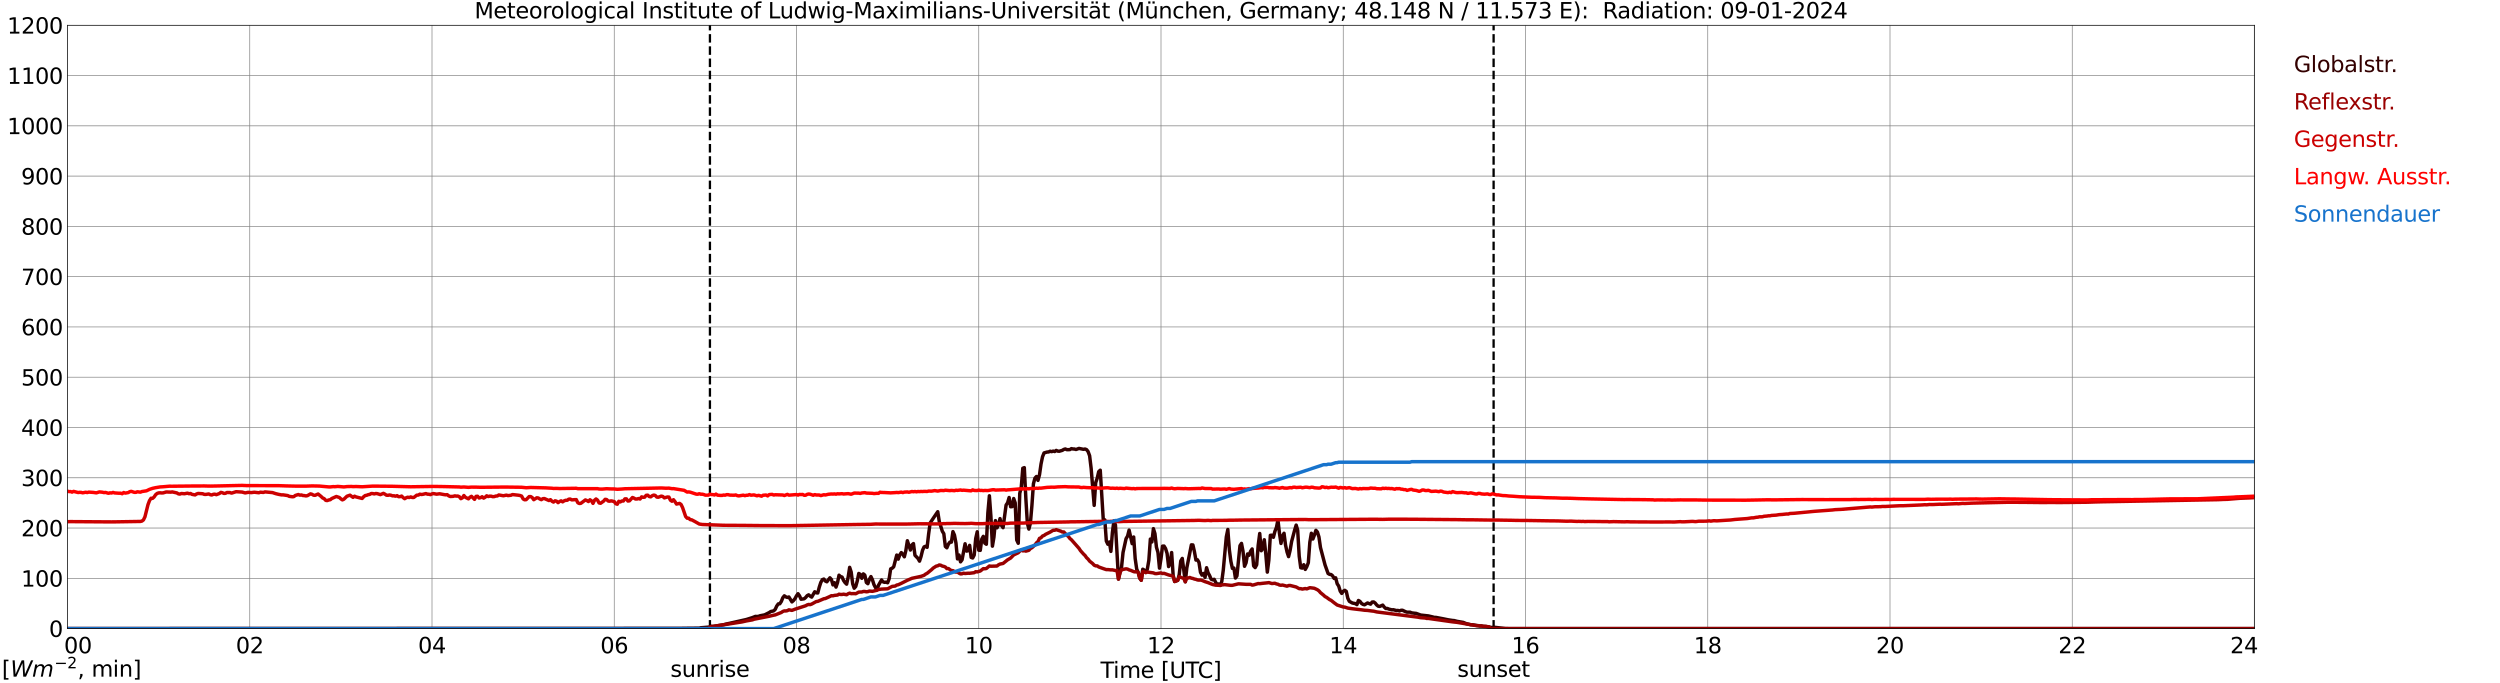 <?xml version="1.0" encoding="utf-8" standalone="no"?>
<!DOCTYPE svg PUBLIC "-//W3C//DTD SVG 1.1//EN"
  "http://www.w3.org/Graphics/SVG/1.1/DTD/svg11.dtd">
<svg xmlns:xlink="http://www.w3.org/1999/xlink" width="1085.4pt" height="296.64pt" viewBox="0 0 1085.4 296.64" xmlns="http://www.w3.org/2000/svg" version="1.1">
 <defs>
  <style type="text/css">*{stroke-linejoin: round; stroke-linecap: butt}</style>
 </defs>
 <g id="figure_1">
  <g id="patch_1">
   <path d="M 0 296.64 
L 1085.4 296.64 
L 1085.4 0 
L 0 0 
z
" style="fill: #ffffff"/>
  </g>
  <g id="axes_1">
   <g id="patch_2">
    <path d="M 29.306 272.909 
L 978.814 272.909 
L 978.814 10.976 
L 29.306 10.976 
z
" style="fill: #ffffff"/>
   </g>
   <g id="patch_3">
    <path d="M 978.814 272.909 
L 978.814 272.909 
L 978.814 10.976 
L 978.814 10.976 
z
" clip-path="url(#p6e262b4ba7)" style="fill: #d3d3d3; opacity: 0.25; stroke: #d3d3d3; stroke-linejoin: miter"/>
   </g>
   <g id="matplotlib.axis_1">
    <g id="xtick_1">
     <g id="line2d_1">
      <path d="M 29.306 272.909 
L 29.306 10.976 
" clip-path="url(#p6e262b4ba7)" style="fill: none; stroke: #808080; stroke-width: 0.3; stroke-linecap: square"/>
     </g>
     <g id="line2d_2"/>
     <g id="text_1">
      <!--    00 -->
      <g transform="translate(18.733 283.627) scale(0.095 -0.095)">
       <defs>
        <path id="DejaVuSans-20" transform="scale(0.016)"/>
        <path id="DejaVuSans-30" d="M 2034 4250 
Q 1547 4250 1301 3770 
Q 1056 3291 1056 2328 
Q 1056 1369 1301 889 
Q 1547 409 2034 409 
Q 2525 409 2770 889 
Q 3016 1369 3016 2328 
Q 3016 3291 2770 3770 
Q 2525 4250 2034 4250 
z
M 2034 4750 
Q 2819 4750 3233 4129 
Q 3647 3509 3647 2328 
Q 3647 1150 3233 529 
Q 2819 -91 2034 -91 
Q 1250 -91 836 529 
Q 422 1150 422 2328 
Q 422 3509 836 4129 
Q 1250 4750 2034 4750 
z
" transform="scale(0.016)"/>
       </defs>
       <use xlink:href="#DejaVuSans-20"/>
       <use xlink:href="#DejaVuSans-20" transform="translate(31.787 0)"/>
       <use xlink:href="#DejaVuSans-20" transform="translate(63.574 0)"/>
       <use xlink:href="#DejaVuSans-30" transform="translate(95.361 0)"/>
       <use xlink:href="#DejaVuSans-30" transform="translate(158.984 0)"/>
      </g>
     </g>
    </g>
    <g id="xtick_2">
     <g id="line2d_3">
      <path d="M 108.431 272.909 
L 108.431 10.976 
" clip-path="url(#p6e262b4ba7)" style="fill: none; stroke: #808080; stroke-width: 0.3; stroke-linecap: square"/>
     </g>
     <g id="line2d_4"/>
     <g id="text_2">
      <!-- 02 -->
      <g transform="translate(102.387 283.627) scale(0.095 -0.095)">
       <defs>
        <path id="DejaVuSans-32" d="M 1228 531 
L 3431 531 
L 3431 0 
L 469 0 
L 469 531 
Q 828 903 1448 1529 
Q 2069 2156 2228 2338 
Q 2531 2678 2651 2914 
Q 2772 3150 2772 3378 
Q 2772 3750 2511 3984 
Q 2250 4219 1831 4219 
Q 1534 4219 1204 4116 
Q 875 4013 500 3803 
L 500 4441 
Q 881 4594 1212 4672 
Q 1544 4750 1819 4750 
Q 2544 4750 2975 4387 
Q 3406 4025 3406 3419 
Q 3406 3131 3298 2873 
Q 3191 2616 2906 2266 
Q 2828 2175 2409 1742 
Q 1991 1309 1228 531 
z
" transform="scale(0.016)"/>
       </defs>
       <use xlink:href="#DejaVuSans-30"/>
       <use xlink:href="#DejaVuSans-32" transform="translate(63.623 0)"/>
      </g>
     </g>
    </g>
    <g id="xtick_3">
     <g id="line2d_5">
      <path d="M 187.557 272.909 
L 187.557 10.976 
" clip-path="url(#p6e262b4ba7)" style="fill: none; stroke: #808080; stroke-width: 0.3; stroke-linecap: square"/>
     </g>
     <g id="line2d_6"/>
     <g id="text_3">
      <!-- 04 -->
      <g transform="translate(181.513 283.627) scale(0.095 -0.095)">
       <defs>
        <path id="DejaVuSans-34" d="M 2419 4116 
L 825 1625 
L 2419 1625 
L 2419 4116 
z
M 2253 4666 
L 3047 4666 
L 3047 1625 
L 3713 1625 
L 3713 1100 
L 3047 1100 
L 3047 0 
L 2419 0 
L 2419 1100 
L 313 1100 
L 313 1709 
L 2253 4666 
z
" transform="scale(0.016)"/>
       </defs>
       <use xlink:href="#DejaVuSans-30"/>
       <use xlink:href="#DejaVuSans-34" transform="translate(63.623 0)"/>
      </g>
     </g>
    </g>
    <g id="xtick_4">
     <g id="line2d_7">
      <path d="M 266.683 272.909 
L 266.683 10.976 
" clip-path="url(#p6e262b4ba7)" style="fill: none; stroke: #808080; stroke-width: 0.3; stroke-linecap: square"/>
     </g>
     <g id="line2d_8"/>
     <g id="text_4">
      <!-- 06 -->
      <g transform="translate(260.638 283.627) scale(0.095 -0.095)">
       <defs>
        <path id="DejaVuSans-36" d="M 2113 2584 
Q 1688 2584 1439 2293 
Q 1191 2003 1191 1497 
Q 1191 994 1439 701 
Q 1688 409 2113 409 
Q 2538 409 2786 701 
Q 3034 994 3034 1497 
Q 3034 2003 2786 2293 
Q 2538 2584 2113 2584 
z
M 3366 4563 
L 3366 3988 
Q 3128 4100 2886 4159 
Q 2644 4219 2406 4219 
Q 1781 4219 1451 3797 
Q 1122 3375 1075 2522 
Q 1259 2794 1537 2939 
Q 1816 3084 2150 3084 
Q 2853 3084 3261 2657 
Q 3669 2231 3669 1497 
Q 3669 778 3244 343 
Q 2819 -91 2113 -91 
Q 1303 -91 875 529 
Q 447 1150 447 2328 
Q 447 3434 972 4092 
Q 1497 4750 2381 4750 
Q 2619 4750 2861 4703 
Q 3103 4656 3366 4563 
z
" transform="scale(0.016)"/>
       </defs>
       <use xlink:href="#DejaVuSans-30"/>
       <use xlink:href="#DejaVuSans-36" transform="translate(63.623 0)"/>
      </g>
     </g>
    </g>
    <g id="xtick_5">
     <g id="line2d_9">
      <path d="M 345.808 272.909 
L 345.808 10.976 
" clip-path="url(#p6e262b4ba7)" style="fill: none; stroke: #808080; stroke-width: 0.3; stroke-linecap: square"/>
     </g>
     <g id="line2d_10"/>
     <g id="text_5">
      <!-- 08 -->
      <g transform="translate(339.764 283.627) scale(0.095 -0.095)">
       <defs>
        <path id="DejaVuSans-38" d="M 2034 2216 
Q 1584 2216 1326 1975 
Q 1069 1734 1069 1313 
Q 1069 891 1326 650 
Q 1584 409 2034 409 
Q 2484 409 2743 651 
Q 3003 894 3003 1313 
Q 3003 1734 2745 1975 
Q 2488 2216 2034 2216 
z
M 1403 2484 
Q 997 2584 770 2862 
Q 544 3141 544 3541 
Q 544 4100 942 4425 
Q 1341 4750 2034 4750 
Q 2731 4750 3128 4425 
Q 3525 4100 3525 3541 
Q 3525 3141 3298 2862 
Q 3072 2584 2669 2484 
Q 3125 2378 3379 2068 
Q 3634 1759 3634 1313 
Q 3634 634 3220 271 
Q 2806 -91 2034 -91 
Q 1263 -91 848 271 
Q 434 634 434 1313 
Q 434 1759 690 2068 
Q 947 2378 1403 2484 
z
M 1172 3481 
Q 1172 3119 1398 2916 
Q 1625 2713 2034 2713 
Q 2441 2713 2670 2916 
Q 2900 3119 2900 3481 
Q 2900 3844 2670 4047 
Q 2441 4250 2034 4250 
Q 1625 4250 1398 4047 
Q 1172 3844 1172 3481 
z
" transform="scale(0.016)"/>
       </defs>
       <use xlink:href="#DejaVuSans-30"/>
       <use xlink:href="#DejaVuSans-38" transform="translate(63.623 0)"/>
      </g>
     </g>
    </g>
    <g id="xtick_6">
     <g id="line2d_11">
      <path d="M 424.934 272.909 
L 424.934 10.976 
" clip-path="url(#p6e262b4ba7)" style="fill: none; stroke: #808080; stroke-width: 0.3; stroke-linecap: square"/>
     </g>
     <g id="line2d_12"/>
     <g id="text_6">
      <!-- 10 -->
      <g transform="translate(418.89 283.627) scale(0.095 -0.095)">
       <defs>
        <path id="DejaVuSans-31" d="M 794 531 
L 1825 531 
L 1825 4091 
L 703 3866 
L 703 4441 
L 1819 4666 
L 2450 4666 
L 2450 531 
L 3481 531 
L 3481 0 
L 794 0 
L 794 531 
z
" transform="scale(0.016)"/>
       </defs>
       <use xlink:href="#DejaVuSans-31"/>
       <use xlink:href="#DejaVuSans-30" transform="translate(63.623 0)"/>
      </g>
     </g>
    </g>
    <g id="xtick_7">
     <g id="line2d_13">
      <path d="M 504.06 272.909 
L 504.06 10.976 
" clip-path="url(#p6e262b4ba7)" style="fill: none; stroke: #808080; stroke-width: 0.3; stroke-linecap: square"/>
     </g>
     <g id="line2d_14"/>
     <g id="text_7">
      <!-- 12 -->
      <g transform="translate(498.015 283.627) scale(0.095 -0.095)">
       <use xlink:href="#DejaVuSans-31"/>
       <use xlink:href="#DejaVuSans-32" transform="translate(63.623 0)"/>
      </g>
     </g>
    </g>
    <g id="xtick_8">
     <g id="line2d_15">
      <path d="M 583.185 272.909 
L 583.185 10.976 
" clip-path="url(#p6e262b4ba7)" style="fill: none; stroke: #808080; stroke-width: 0.3; stroke-linecap: square"/>
     </g>
     <g id="line2d_16"/>
     <g id="text_8">
      <!-- 14 -->
      <g transform="translate(577.141 283.627) scale(0.095 -0.095)">
       <use xlink:href="#DejaVuSans-31"/>
       <use xlink:href="#DejaVuSans-34" transform="translate(63.623 0)"/>
      </g>
     </g>
    </g>
    <g id="xtick_9">
     <g id="line2d_17">
      <path d="M 662.311 272.909 
L 662.311 10.976 
" clip-path="url(#p6e262b4ba7)" style="fill: none; stroke: #808080; stroke-width: 0.3; stroke-linecap: square"/>
     </g>
     <g id="line2d_18"/>
     <g id="text_9">
      <!-- 16 -->
      <g transform="translate(656.267 283.627) scale(0.095 -0.095)">
       <use xlink:href="#DejaVuSans-31"/>
       <use xlink:href="#DejaVuSans-36" transform="translate(63.623 0)"/>
      </g>
     </g>
    </g>
    <g id="xtick_10">
     <g id="line2d_19">
      <path d="M 741.437 272.909 
L 741.437 10.976 
" clip-path="url(#p6e262b4ba7)" style="fill: none; stroke: #808080; stroke-width: 0.3; stroke-linecap: square"/>
     </g>
     <g id="line2d_20"/>
     <g id="text_10">
      <!-- 18 -->
      <g transform="translate(735.392 283.627) scale(0.095 -0.095)">
       <use xlink:href="#DejaVuSans-31"/>
       <use xlink:href="#DejaVuSans-38" transform="translate(63.623 0)"/>
      </g>
     </g>
    </g>
    <g id="xtick_11">
     <g id="line2d_21">
      <path d="M 820.562 272.909 
L 820.562 10.976 
" clip-path="url(#p6e262b4ba7)" style="fill: none; stroke: #808080; stroke-width: 0.3; stroke-linecap: square"/>
     </g>
     <g id="line2d_22"/>
     <g id="text_11">
      <!-- 20 -->
      <g transform="translate(814.518 283.627) scale(0.095 -0.095)">
       <use xlink:href="#DejaVuSans-32"/>
       <use xlink:href="#DejaVuSans-30" transform="translate(63.623 0)"/>
      </g>
     </g>
    </g>
    <g id="xtick_12">
     <g id="line2d_23">
      <path d="M 899.688 272.909 
L 899.688 10.976 
" clip-path="url(#p6e262b4ba7)" style="fill: none; stroke: #808080; stroke-width: 0.3; stroke-linecap: square"/>
     </g>
     <g id="line2d_24"/>
     <g id="text_12">
      <!-- 22 -->
      <g transform="translate(893.644 283.627) scale(0.095 -0.095)">
       <use xlink:href="#DejaVuSans-32"/>
       <use xlink:href="#DejaVuSans-32" transform="translate(63.623 0)"/>
      </g>
     </g>
    </g>
    <g id="xtick_13">
     <g id="line2d_25">
      <path d="M 978.814 272.909 
L 978.814 10.976 
" clip-path="url(#p6e262b4ba7)" style="fill: none; stroke: #808080; stroke-width: 0.3; stroke-linecap: square"/>
     </g>
     <g id="line2d_26"/>
     <g id="text_13">
      <!-- 24    -->
      <g transform="translate(968.241 283.627) scale(0.095 -0.095)">
       <use xlink:href="#DejaVuSans-32"/>
       <use xlink:href="#DejaVuSans-34" transform="translate(63.623 0)"/>
       <use xlink:href="#DejaVuSans-20" transform="translate(127.246 0)"/>
       <use xlink:href="#DejaVuSans-20" transform="translate(159.033 0)"/>
       <use xlink:href="#DejaVuSans-20" transform="translate(190.82 0)"/>
      </g>
     </g>
    </g>
    <g id="text_14">
     <!-- Time [UTC] -->
     <g transform="translate(477.806 294.322) scale(0.095 -0.095)">
      <defs>
       <path id="DejaVuSans-54" d="M -19 4666 
L 3928 4666 
L 3928 4134 
L 2272 4134 
L 2272 0 
L 1638 0 
L 1638 4134 
L -19 4134 
L -19 4666 
z
" transform="scale(0.016)"/>
       <path id="DejaVuSans-69" d="M 603 3500 
L 1178 3500 
L 1178 0 
L 603 0 
L 603 3500 
z
M 603 4863 
L 1178 4863 
L 1178 4134 
L 603 4134 
L 603 4863 
z
" transform="scale(0.016)"/>
       <path id="DejaVuSans-6d" d="M 3328 2828 
Q 3544 3216 3844 3400 
Q 4144 3584 4550 3584 
Q 5097 3584 5394 3201 
Q 5691 2819 5691 2113 
L 5691 0 
L 5113 0 
L 5113 2094 
Q 5113 2597 4934 2840 
Q 4756 3084 4391 3084 
Q 3944 3084 3684 2787 
Q 3425 2491 3425 1978 
L 3425 0 
L 2847 0 
L 2847 2094 
Q 2847 2600 2669 2842 
Q 2491 3084 2119 3084 
Q 1678 3084 1418 2786 
Q 1159 2488 1159 1978 
L 1159 0 
L 581 0 
L 581 3500 
L 1159 3500 
L 1159 2956 
Q 1356 3278 1631 3431 
Q 1906 3584 2284 3584 
Q 2666 3584 2933 3390 
Q 3200 3197 3328 2828 
z
" transform="scale(0.016)"/>
       <path id="DejaVuSans-65" d="M 3597 1894 
L 3597 1613 
L 953 1613 
Q 991 1019 1311 708 
Q 1631 397 2203 397 
Q 2534 397 2845 478 
Q 3156 559 3463 722 
L 3463 178 
Q 3153 47 2828 -22 
Q 2503 -91 2169 -91 
Q 1331 -91 842 396 
Q 353 884 353 1716 
Q 353 2575 817 3079 
Q 1281 3584 2069 3584 
Q 2775 3584 3186 3129 
Q 3597 2675 3597 1894 
z
M 3022 2063 
Q 3016 2534 2758 2815 
Q 2500 3097 2075 3097 
Q 1594 3097 1305 2825 
Q 1016 2553 972 2059 
L 3022 2063 
z
" transform="scale(0.016)"/>
       <path id="DejaVuSans-5b" d="M 550 4863 
L 1875 4863 
L 1875 4416 
L 1125 4416 
L 1125 -397 
L 1875 -397 
L 1875 -844 
L 550 -844 
L 550 4863 
z
" transform="scale(0.016)"/>
       <path id="DejaVuSans-55" d="M 556 4666 
L 1191 4666 
L 1191 1831 
Q 1191 1081 1462 751 
Q 1734 422 2344 422 
Q 2950 422 3222 751 
Q 3494 1081 3494 1831 
L 3494 4666 
L 4128 4666 
L 4128 1753 
Q 4128 841 3676 375 
Q 3225 -91 2344 -91 
Q 1459 -91 1007 375 
Q 556 841 556 1753 
L 556 4666 
z
" transform="scale(0.016)"/>
       <path id="DejaVuSans-43" d="M 4122 4306 
L 4122 3641 
Q 3803 3938 3442 4084 
Q 3081 4231 2675 4231 
Q 1875 4231 1450 3742 
Q 1025 3253 1025 2328 
Q 1025 1406 1450 917 
Q 1875 428 2675 428 
Q 3081 428 3442 575 
Q 3803 722 4122 1019 
L 4122 359 
Q 3791 134 3420 21 
Q 3050 -91 2638 -91 
Q 1578 -91 968 557 
Q 359 1206 359 2328 
Q 359 3453 968 4101 
Q 1578 4750 2638 4750 
Q 3056 4750 3426 4639 
Q 3797 4528 4122 4306 
z
" transform="scale(0.016)"/>
       <path id="DejaVuSans-5d" d="M 1947 4863 
L 1947 -844 
L 622 -844 
L 622 -397 
L 1369 -397 
L 1369 4416 
L 622 4416 
L 622 4863 
L 1947 4863 
z
" transform="scale(0.016)"/>
      </defs>
      <use xlink:href="#DejaVuSans-54"/>
      <use xlink:href="#DejaVuSans-69" transform="translate(57.959 0)"/>
      <use xlink:href="#DejaVuSans-6d" transform="translate(85.742 0)"/>
      <use xlink:href="#DejaVuSans-65" transform="translate(183.154 0)"/>
      <use xlink:href="#DejaVuSans-20" transform="translate(244.678 0)"/>
      <use xlink:href="#DejaVuSans-5b" transform="translate(276.465 0)"/>
      <use xlink:href="#DejaVuSans-55" transform="translate(315.479 0)"/>
      <use xlink:href="#DejaVuSans-54" transform="translate(388.672 0)"/>
      <use xlink:href="#DejaVuSans-43" transform="translate(443.881 0)"/>
      <use xlink:href="#DejaVuSans-5d" transform="translate(513.705 0)"/>
     </g>
    </g>
   </g>
   <g id="matplotlib.axis_2">
    <g id="ytick_1">
     <g id="line2d_27">
      <path d="M 29.306 272.909 
L 978.814 272.909 
" clip-path="url(#p6e262b4ba7)" style="fill: none; stroke: #808080; stroke-width: 0.3; stroke-linecap: square"/>
     </g>
     <g id="line2d_28"/>
     <g id="text_15">
      <!-- 0 -->
      <g transform="translate(21.261 276.518) scale(0.095 -0.095)">
       <use xlink:href="#DejaVuSans-30"/>
      </g>
     </g>
    </g>
    <g id="ytick_2">
     <g id="line2d_29">
      <path d="M 29.306 251.081 
L 978.814 251.081 
" clip-path="url(#p6e262b4ba7)" style="fill: none; stroke: #808080; stroke-width: 0.3; stroke-linecap: square"/>
     </g>
     <g id="line2d_30"/>
     <g id="text_16">
      <!-- 100 -->
      <g transform="translate(9.173 254.69) scale(0.095 -0.095)">
       <use xlink:href="#DejaVuSans-31"/>
       <use xlink:href="#DejaVuSans-30" transform="translate(63.623 0)"/>
       <use xlink:href="#DejaVuSans-30" transform="translate(127.246 0)"/>
      </g>
     </g>
    </g>
    <g id="ytick_3">
     <g id="line2d_31">
      <path d="M 29.306 229.253 
L 978.814 229.253 
" clip-path="url(#p6e262b4ba7)" style="fill: none; stroke: #808080; stroke-width: 0.3; stroke-linecap: square"/>
     </g>
     <g id="line2d_32"/>
     <g id="text_17">
      <!-- 200 -->
      <g transform="translate(9.173 232.863) scale(0.095 -0.095)">
       <use xlink:href="#DejaVuSans-32"/>
       <use xlink:href="#DejaVuSans-30" transform="translate(63.623 0)"/>
       <use xlink:href="#DejaVuSans-30" transform="translate(127.246 0)"/>
      </g>
     </g>
    </g>
    <g id="ytick_4">
     <g id="line2d_33">
      <path d="M 29.306 207.426 
L 978.814 207.426 
" clip-path="url(#p6e262b4ba7)" style="fill: none; stroke: #808080; stroke-width: 0.3; stroke-linecap: square"/>
     </g>
     <g id="line2d_34"/>
     <g id="text_18">
      <!-- 300 -->
      <g transform="translate(9.173 211.035) scale(0.095 -0.095)">
       <defs>
        <path id="DejaVuSans-33" d="M 2597 2516 
Q 3050 2419 3304 2112 
Q 3559 1806 3559 1356 
Q 3559 666 3084 287 
Q 2609 -91 1734 -91 
Q 1441 -91 1130 -33 
Q 819 25 488 141 
L 488 750 
Q 750 597 1062 519 
Q 1375 441 1716 441 
Q 2309 441 2620 675 
Q 2931 909 2931 1356 
Q 2931 1769 2642 2001 
Q 2353 2234 1838 2234 
L 1294 2234 
L 1294 2753 
L 1863 2753 
Q 2328 2753 2575 2939 
Q 2822 3125 2822 3475 
Q 2822 3834 2567 4026 
Q 2313 4219 1838 4219 
Q 1578 4219 1281 4162 
Q 984 4106 628 3988 
L 628 4550 
Q 988 4650 1302 4700 
Q 1616 4750 1894 4750 
Q 2613 4750 3031 4423 
Q 3450 4097 3450 3541 
Q 3450 3153 3228 2886 
Q 3006 2619 2597 2516 
z
" transform="scale(0.016)"/>
       </defs>
       <use xlink:href="#DejaVuSans-33"/>
       <use xlink:href="#DejaVuSans-30" transform="translate(63.623 0)"/>
       <use xlink:href="#DejaVuSans-30" transform="translate(127.246 0)"/>
      </g>
     </g>
    </g>
    <g id="ytick_5">
     <g id="line2d_35">
      <path d="M 29.306 185.598 
L 978.814 185.598 
" clip-path="url(#p6e262b4ba7)" style="fill: none; stroke: #808080; stroke-width: 0.3; stroke-linecap: square"/>
     </g>
     <g id="line2d_36"/>
     <g id="text_19">
      <!-- 400 -->
      <g transform="translate(9.173 189.207) scale(0.095 -0.095)">
       <use xlink:href="#DejaVuSans-34"/>
       <use xlink:href="#DejaVuSans-30" transform="translate(63.623 0)"/>
       <use xlink:href="#DejaVuSans-30" transform="translate(127.246 0)"/>
      </g>
     </g>
    </g>
    <g id="ytick_6">
     <g id="line2d_37">
      <path d="M 29.306 163.77 
L 978.814 163.77 
" clip-path="url(#p6e262b4ba7)" style="fill: none; stroke: #808080; stroke-width: 0.3; stroke-linecap: square"/>
     </g>
     <g id="line2d_38"/>
     <g id="text_20">
      <!-- 500 -->
      <g transform="translate(9.173 167.379) scale(0.095 -0.095)">
       <defs>
        <path id="DejaVuSans-35" d="M 691 4666 
L 3169 4666 
L 3169 4134 
L 1269 4134 
L 1269 2991 
Q 1406 3038 1543 3061 
Q 1681 3084 1819 3084 
Q 2600 3084 3056 2656 
Q 3513 2228 3513 1497 
Q 3513 744 3044 326 
Q 2575 -91 1722 -91 
Q 1428 -91 1123 -41 
Q 819 9 494 109 
L 494 744 
Q 775 591 1075 516 
Q 1375 441 1709 441 
Q 2250 441 2565 725 
Q 2881 1009 2881 1497 
Q 2881 1984 2565 2268 
Q 2250 2553 1709 2553 
Q 1456 2553 1204 2497 
Q 953 2441 691 2322 
L 691 4666 
z
" transform="scale(0.016)"/>
       </defs>
       <use xlink:href="#DejaVuSans-35"/>
       <use xlink:href="#DejaVuSans-30" transform="translate(63.623 0)"/>
       <use xlink:href="#DejaVuSans-30" transform="translate(127.246 0)"/>
      </g>
     </g>
    </g>
    <g id="ytick_7">
     <g id="line2d_39">
      <path d="M 29.306 141.942 
L 978.814 141.942 
" clip-path="url(#p6e262b4ba7)" style="fill: none; stroke: #808080; stroke-width: 0.3; stroke-linecap: square"/>
     </g>
     <g id="line2d_40"/>
     <g id="text_21">
      <!-- 600 -->
      <g transform="translate(9.173 145.551) scale(0.095 -0.095)">
       <use xlink:href="#DejaVuSans-36"/>
       <use xlink:href="#DejaVuSans-30" transform="translate(63.623 0)"/>
       <use xlink:href="#DejaVuSans-30" transform="translate(127.246 0)"/>
      </g>
     </g>
    </g>
    <g id="ytick_8">
     <g id="line2d_41">
      <path d="M 29.306 120.114 
L 978.814 120.114 
" clip-path="url(#p6e262b4ba7)" style="fill: none; stroke: #808080; stroke-width: 0.3; stroke-linecap: square"/>
     </g>
     <g id="line2d_42"/>
     <g id="text_22">
      <!-- 700 -->
      <g transform="translate(9.173 123.724) scale(0.095 -0.095)">
       <defs>
        <path id="DejaVuSans-37" d="M 525 4666 
L 3525 4666 
L 3525 4397 
L 1831 0 
L 1172 0 
L 2766 4134 
L 525 4134 
L 525 4666 
z
" transform="scale(0.016)"/>
       </defs>
       <use xlink:href="#DejaVuSans-37"/>
       <use xlink:href="#DejaVuSans-30" transform="translate(63.623 0)"/>
       <use xlink:href="#DejaVuSans-30" transform="translate(127.246 0)"/>
      </g>
     </g>
    </g>
    <g id="ytick_9">
     <g id="line2d_43">
      <path d="M 29.306 98.287 
L 978.814 98.287 
" clip-path="url(#p6e262b4ba7)" style="fill: none; stroke: #808080; stroke-width: 0.3; stroke-linecap: square"/>
     </g>
     <g id="line2d_44"/>
     <g id="text_23">
      <!-- 800 -->
      <g transform="translate(9.173 101.896) scale(0.095 -0.095)">
       <use xlink:href="#DejaVuSans-38"/>
       <use xlink:href="#DejaVuSans-30" transform="translate(63.623 0)"/>
       <use xlink:href="#DejaVuSans-30" transform="translate(127.246 0)"/>
      </g>
     </g>
    </g>
    <g id="ytick_10">
     <g id="line2d_45">
      <path d="M 29.306 76.459 
L 978.814 76.459 
" clip-path="url(#p6e262b4ba7)" style="fill: none; stroke: #808080; stroke-width: 0.3; stroke-linecap: square"/>
     </g>
     <g id="line2d_46"/>
     <g id="text_24">
      <!-- 900 -->
      <g transform="translate(9.173 80.068) scale(0.095 -0.095)">
       <defs>
        <path id="DejaVuSans-39" d="M 703 97 
L 703 672 
Q 941 559 1184 500 
Q 1428 441 1663 441 
Q 2288 441 2617 861 
Q 2947 1281 2994 2138 
Q 2813 1869 2534 1725 
Q 2256 1581 1919 1581 
Q 1219 1581 811 2004 
Q 403 2428 403 3163 
Q 403 3881 828 4315 
Q 1253 4750 1959 4750 
Q 2769 4750 3195 4129 
Q 3622 3509 3622 2328 
Q 3622 1225 3098 567 
Q 2575 -91 1691 -91 
Q 1453 -91 1209 -44 
Q 966 3 703 97 
z
M 1959 2075 
Q 2384 2075 2632 2365 
Q 2881 2656 2881 3163 
Q 2881 3666 2632 3958 
Q 2384 4250 1959 4250 
Q 1534 4250 1286 3958 
Q 1038 3666 1038 3163 
Q 1038 2656 1286 2365 
Q 1534 2075 1959 2075 
z
" transform="scale(0.016)"/>
       </defs>
       <use xlink:href="#DejaVuSans-39"/>
       <use xlink:href="#DejaVuSans-30" transform="translate(63.623 0)"/>
       <use xlink:href="#DejaVuSans-30" transform="translate(127.246 0)"/>
      </g>
     </g>
    </g>
    <g id="ytick_11">
     <g id="line2d_47">
      <path d="M 29.306 54.631 
L 978.814 54.631 
" clip-path="url(#p6e262b4ba7)" style="fill: none; stroke: #808080; stroke-width: 0.3; stroke-linecap: square"/>
     </g>
     <g id="line2d_48"/>
     <g id="text_25">
      <!-- 1000 -->
      <g transform="translate(3.128 58.24) scale(0.095 -0.095)">
       <use xlink:href="#DejaVuSans-31"/>
       <use xlink:href="#DejaVuSans-30" transform="translate(63.623 0)"/>
       <use xlink:href="#DejaVuSans-30" transform="translate(127.246 0)"/>
       <use xlink:href="#DejaVuSans-30" transform="translate(190.869 0)"/>
      </g>
     </g>
    </g>
    <g id="ytick_12">
     <g id="line2d_49">
      <path d="M 29.306 32.803 
L 978.814 32.803 
" clip-path="url(#p6e262b4ba7)" style="fill: none; stroke: #808080; stroke-width: 0.3; stroke-linecap: square"/>
     </g>
     <g id="line2d_50"/>
     <g id="text_26">
      <!-- 1100 -->
      <g transform="translate(3.128 36.413) scale(0.095 -0.095)">
       <use xlink:href="#DejaVuSans-31"/>
       <use xlink:href="#DejaVuSans-31" transform="translate(63.623 0)"/>
       <use xlink:href="#DejaVuSans-30" transform="translate(127.246 0)"/>
       <use xlink:href="#DejaVuSans-30" transform="translate(190.869 0)"/>
      </g>
     </g>
    </g>
    <g id="ytick_13">
     <g id="line2d_51">
      <path d="M 29.306 10.976 
L 978.814 10.976 
" clip-path="url(#p6e262b4ba7)" style="fill: none; stroke: #808080; stroke-width: 0.3; stroke-linecap: square"/>
     </g>
     <g id="line2d_52"/>
     <g id="text_27">
      <!-- 1200 -->
      <g transform="translate(3.128 14.585) scale(0.095 -0.095)">
       <use xlink:href="#DejaVuSans-31"/>
       <use xlink:href="#DejaVuSans-32" transform="translate(63.623 0)"/>
       <use xlink:href="#DejaVuSans-30" transform="translate(127.246 0)"/>
       <use xlink:href="#DejaVuSans-30" transform="translate(190.869 0)"/>
      </g>
     </g>
    </g>
   </g>
   <g id="line2d_53">
    <path d="M 308.224 272.909 
L 308.224 10.976 
" clip-path="url(#p6e262b4ba7)" style="fill: none; stroke-dasharray: 3.7,1.6; stroke-dashoffset: 0; stroke: #000000"/>
   </g>
   <g id="line2d_54">
    <path d="M 648.464 272.909 
L 648.464 10.976 
" clip-path="url(#p6e262b4ba7)" style="fill: none; stroke-dasharray: 3.7,1.6; stroke-dashoffset: 0; stroke: #000000"/>
   </g>
   <g id="line2d_55">
    <path d="M 29.306 272.909 
L 295.036 272.83 
L 297.014 272.791 
L 303.608 272.73 
L 304.267 272.546 
L 305.586 272.446 
L 308.224 272.223 
L 308.883 271.959 
L 309.543 271.979 
L 314.158 271.23 
L 315.477 270.885 
L 316.796 270.602 
L 324.049 268.96 
L 326.686 268.129 
L 328.005 267.602 
L 328.665 267.664 
L 329.324 267.581 
L 329.983 267.338 
L 331.961 266.954 
L 333.94 265.961 
L 334.599 265.514 
L 335.918 265.21 
L 336.577 264.542 
L 337.236 263.102 
L 337.896 262.191 
L 338.555 262.13 
L 339.215 261.137 
L 339.874 259.496 
L 340.533 258.684 
L 341.193 259.151 
L 341.852 259.393 
L 342.512 259.19 
L 343.83 261.318 
L 344.49 260.731 
L 345.149 259.921 
L 345.808 258.684 
L 346.468 257.771 
L 347.127 258.705 
L 347.787 260.164 
L 349.105 259.982 
L 349.765 259.435 
L 350.424 258.623 
L 351.083 258.258 
L 351.743 258.826 
L 352.402 259.232 
L 353.721 256.922 
L 354.38 257.367 
L 355.04 257.448 
L 355.699 254.914 
L 356.359 252.888 
L 357.018 251.673 
L 357.677 251.408 
L 358.337 252.279 
L 358.996 252.585 
L 360.315 250.861 
L 360.974 251.611 
L 361.634 253.943 
L 362.293 252.989 
L 362.952 254.894 
L 363.612 252.949 
L 364.271 249.726 
L 364.93 250.335 
L 365.59 250.538 
L 366.249 252.017 
L 366.909 252.969 
L 367.568 253.617 
L 368.227 250.618 
L 368.887 246.32 
L 369.546 248.368 
L 370.206 253.476 
L 370.865 255.381 
L 371.524 254.63 
L 372.184 252.26 
L 372.843 248.977 
L 373.502 249.361 
L 374.162 251.083 
L 374.821 249.158 
L 375.481 249.706 
L 376.14 252.888 
L 376.799 253.414 
L 377.459 251.509 
L 378.118 250.335 
L 378.777 251.712 
L 379.437 253.82 
L 380.096 255.078 
L 380.756 256.049 
L 381.415 254.085 
L 382.734 251.793 
L 383.393 252.624 
L 384.053 252.827 
L 384.712 252.746 
L 385.371 253.011 
L 386.031 251.286 
L 386.69 246.991 
L 387.349 246.687 
L 388.009 246.078 
L 389.328 240.99 
L 389.987 242.754 
L 390.646 240.931 
L 391.306 239.916 
L 391.965 240.667 
L 392.624 241.741 
L 393.284 239.026 
L 393.943 234.769 
L 395.262 238.803 
L 395.921 236.594 
L 396.581 236.005 
L 397.24 241.093 
L 398.559 242.45 
L 399.218 243.627 
L 399.878 241.599 
L 400.537 238.884 
L 401.196 237.445 
L 401.856 237.161 
L 402.515 237.626 
L 403.175 231.79 
L 403.834 227.046 
L 405.812 224.089 
L 407.131 222.164 
L 407.79 226.398 
L 409.109 230.635 
L 409.768 231.709 
L 410.428 237.242 
L 411.087 237.829 
L 411.746 236.269 
L 412.406 235.378 
L 413.065 235.378 
L 413.725 230.816 
L 414.384 232.296 
L 415.043 235.802 
L 415.703 242.653 
L 416.362 240.97 
L 417.022 243.93 
L 417.681 243.059 
L 419 236.085 
L 419.659 239.268 
L 420.318 239.087 
L 420.978 236.775 
L 421.637 242.005 
L 422.297 242.247 
L 422.956 240.99 
L 423.615 233.796 
L 424.275 230.877 
L 424.934 238.864 
L 425.593 238.945 
L 426.253 234.04 
L 426.912 232.864 
L 427.572 235.823 
L 428.231 236.288 
L 428.89 222.629 
L 429.55 215.251 
L 430.209 224.15 
L 430.869 237.12 
L 431.528 233.208 
L 432.187 226.034 
L 432.847 229.155 
L 433.506 227.939 
L 434.165 225.163 
L 434.825 228.162 
L 435.484 229.094 
L 436.803 219.285 
L 437.462 218.291 
L 438.122 216.002 
L 438.781 220.014 
L 439.44 219.955 
L 440.1 216.447 
L 440.759 218.352 
L 441.419 234.444 
L 442.078 235.863 
L 442.737 214.218 
L 443.397 211.4 
L 444.056 203.294 
L 444.716 203.032 
L 445.375 216.266 
L 446.034 227.149 
L 446.694 229.703 
L 447.353 227.188 
L 448.012 219.507 
L 448.672 210.043 
L 449.331 207.591 
L 449.991 206.882 
L 450.65 208.563 
L 451.309 206.111 
L 451.969 201.471 
L 452.628 198.288 
L 453.287 196.647 
L 454.606 196.261 
L 455.266 196.221 
L 455.925 195.896 
L 456.584 196.099 
L 457.244 195.835 
L 457.903 196.038 
L 458.563 195.551 
L 459.222 195.857 
L 459.881 195.918 
L 461.2 195.532 
L 461.859 195.126 
L 462.519 194.925 
L 463.178 195.228 
L 464.497 195.209 
L 465.156 194.783 
L 465.816 194.925 
L 466.475 194.944 
L 467.134 195.167 
L 468.453 194.68 
L 470.431 195.086 
L 471.091 194.944 
L 471.75 195.209 
L 472.409 196.079 
L 473.069 197.863 
L 473.728 203.355 
L 475.047 219.407 
L 475.706 209.556 
L 476.366 207.611 
L 477.025 204.754 
L 477.685 204.145 
L 479.003 225.75 
L 479.663 225.711 
L 480.322 234.891 
L 480.981 236.288 
L 481.641 235.295 
L 482.3 239.39 
L 482.96 231.122 
L 483.619 226.176 
L 484.278 227.898 
L 485.597 251.408 
L 486.256 248.59 
L 486.916 246.362 
L 487.575 239.877 
L 488.894 233.857 
L 489.553 232.741 
L 490.213 230.148 
L 491.532 236.026 
L 492.191 233.147 
L 492.85 242.511 
L 493.51 247.091 
L 494.169 248.571 
L 494.828 251.002 
L 495.488 251.915 
L 496.147 247.132 
L 496.807 247.517 
L 497.466 248.571 
L 498.125 247.091 
L 498.785 243.241 
L 499.444 234.04 
L 500.103 235.295 
L 500.763 229.52 
L 501.422 231.648 
L 502.082 237.565 
L 502.741 239.857 
L 503.4 246.665 
L 504.06 242.531 
L 504.719 237.12 
L 505.379 237.079 
L 506.038 238.155 
L 506.697 240.281 
L 507.357 245.978 
L 508.016 244.598 
L 508.675 239.896 
L 509.335 249.828 
L 509.994 252.463 
L 511.313 251.956 
L 511.972 249.464 
L 512.632 243.566 
L 513.291 242.45 
L 514.61 252.585 
L 515.269 246.545 
L 517.247 236.552 
L 517.907 236.594 
L 518.566 239.471 
L 519.226 243.16 
L 519.885 243.038 
L 520.544 244.173 
L 521.204 248.47 
L 521.863 249.706 
L 522.522 248.977 
L 523.182 250.658 
L 523.841 246.484 
L 524.501 248.693 
L 525.16 249.909 
L 525.819 251.45 
L 526.479 251.734 
L 527.138 251.509 
L 527.797 252.827 
L 528.457 253.718 
L 529.116 253.537 
L 529.776 254.143 
L 530.435 252.524 
L 531.094 247.517 
L 532.413 233.128 
L 533.073 229.884 
L 533.732 238.661 
L 534.391 243.686 
L 535.051 246.768 
L 535.71 246.626 
L 536.369 250.963 
L 537.029 250.051 
L 538.348 236.917 
L 539.007 235.924 
L 539.666 239.349 
L 540.326 245.855 
L 540.985 244.336 
L 541.644 240.505 
L 542.304 241.073 
L 542.963 239.309 
L 543.623 238.336 
L 544.282 245.714 
L 544.941 246.423 
L 545.601 245.185 
L 546.26 236.714 
L 546.919 231.628 
L 547.579 239.106 
L 548.238 238.174 
L 548.898 234.344 
L 549.557 240.525 
L 550.216 248.39 
L 550.876 243.221 
L 551.535 232.418 
L 552.195 232.357 
L 552.854 233.27 
L 553.513 230.696 
L 554.173 229.013 
L 554.832 225.73 
L 555.491 231.526 
L 556.151 235.943 
L 556.81 232.702 
L 557.47 231.526 
L 558.129 236.653 
L 558.788 239.674 
L 559.448 241.66 
L 560.107 238.984 
L 560.766 235.094 
L 562.085 230.148 
L 562.745 227.979 
L 563.404 230.209 
L 564.063 241.477 
L 564.723 246.484 
L 565.382 246.646 
L 566.042 245.185 
L 566.701 247.213 
L 567.36 246.017 
L 568.02 244.314 
L 568.679 235.417 
L 569.338 231.526 
L 569.998 234.018 
L 570.657 232.316 
L 571.317 230.249 
L 571.976 231 
L 572.635 233.147 
L 573.295 237.729 
L 575.273 245.246 
L 576.592 248.977 
L 577.251 249.361 
L 577.91 249.442 
L 578.57 250.009 
L 579.229 251.125 
L 579.889 250.861 
L 580.548 253.434 
L 581.207 254.449 
L 581.867 256.638 
L 582.526 257.629 
L 583.185 256.697 
L 583.845 256.294 
L 584.504 256.758 
L 585.164 259.738 
L 585.823 261.076 
L 587.142 261.805 
L 588.46 262.069 
L 589.12 262.495 
L 589.779 260.711 
L 590.439 261.096 
L 591.098 261.967 
L 591.757 262.392 
L 592.417 262.576 
L 593.736 261.785 
L 595.054 262.292 
L 595.714 261.401 
L 596.373 261.34 
L 597.032 261.805 
L 597.692 262.637 
L 598.351 263.185 
L 599.011 263.285 
L 600.329 262.717 
L 600.989 263.588 
L 601.648 264.178 
L 602.307 264.156 
L 602.967 264.44 
L 604.286 264.765 
L 604.945 264.723 
L 606.264 265.068 
L 606.923 265.029 
L 607.582 265.252 
L 608.242 264.968 
L 608.901 264.946 
L 610.22 265.575 
L 610.879 265.778 
L 612.198 265.778 
L 612.858 266.081 
L 614.176 266.245 
L 614.836 266.306 
L 616.814 267.035 
L 620.111 267.399 
L 622.089 267.864 
L 622.748 268.048 
L 623.408 268.048 
L 626.705 268.676 
L 628.683 269.082 
L 630.661 269.386 
L 631.32 269.425 
L 632.639 269.77 
L 635.276 270.217 
L 636.595 270.763 
L 638.573 271.25 
L 639.233 271.25 
L 642.53 271.776 
L 643.189 271.756 
L 643.848 271.918 
L 645.167 271.979 
L 647.805 272.466 
L 648.464 272.304 
L 653.739 272.891 
L 658.355 272.909 
L 978.154 272.909 
L 978.154 272.909 
" clip-path="url(#p6e262b4ba7)" style="fill: none; stroke: #330000; stroke-width: 1.5; stroke-linecap: square"/>
   </g>
   <g id="line2d_56">
    <path d="M 29.306 272.909 
L 307.564 272.909 
L 308.224 272.223 
L 308.883 271.959 
L 309.543 271.979 
L 322.071 270.028 
L 324.049 269.582 
L 326.686 269.115 
L 327.346 268.853 
L 333.94 267.554 
L 335.918 267.09 
L 336.577 266.967 
L 339.215 265.913 
L 339.874 265.468 
L 340.533 265.225 
L 341.193 265.245 
L 341.852 265.123 
L 342.512 264.758 
L 343.83 265.003 
L 345.149 264.494 
L 349.765 262.995 
L 350.424 262.63 
L 351.083 262.427 
L 351.743 262.508 
L 352.402 262.266 
L 354.38 261.172 
L 355.04 261.091 
L 357.677 259.956 
L 358.337 259.854 
L 360.315 258.963 
L 360.974 258.618 
L 361.634 258.679 
L 362.293 258.496 
L 363.612 258.354 
L 364.271 257.97 
L 364.93 258.09 
L 365.59 258.09 
L 366.249 257.97 
L 367.568 258.212 
L 368.227 257.787 
L 368.887 257.522 
L 369.546 257.747 
L 370.865 257.706 
L 371.524 257.787 
L 372.843 257.057 
L 374.162 257.016 
L 374.821 256.793 
L 375.481 256.793 
L 376.14 256.935 
L 376.799 256.854 
L 377.459 256.612 
L 378.777 256.732 
L 380.756 256.267 
L 381.415 255.942 
L 382.734 255.761 
L 385.371 255.639 
L 387.349 254.584 
L 388.668 254.443 
L 389.328 253.997 
L 389.987 253.875 
L 391.306 253.268 
L 393.943 251.93 
L 395.262 251.363 
L 395.921 251.079 
L 399.878 250.228 
L 401.196 249.76 
L 401.856 249.254 
L 402.515 248.909 
L 404.493 247.287 
L 405.153 246.639 
L 406.471 245.788 
L 407.131 245.646 
L 407.79 245.281 
L 408.45 245.404 
L 409.109 245.768 
L 409.768 245.91 
L 410.428 246.174 
L 411.087 246.862 
L 411.746 246.822 
L 413.065 247.754 
L 413.725 247.735 
L 414.384 248.139 
L 415.043 248.403 
L 415.703 248.281 
L 416.362 248.828 
L 417.022 249.173 
L 417.681 249.112 
L 418.34 248.848 
L 419 248.99 
L 420.318 248.87 
L 420.978 248.89 
L 422.956 248.647 
L 423.615 248.2 
L 424.275 248.302 
L 425.593 247.916 
L 426.912 246.884 
L 427.572 246.923 
L 428.231 246.822 
L 429.55 245.727 
L 430.209 245.829 
L 432.847 245.749 
L 433.506 245.22 
L 434.165 244.897 
L 435.484 244.633 
L 437.462 243.053 
L 438.781 242.282 
L 440.1 240.925 
L 442.078 239.993 
L 442.737 239.303 
L 443.397 238.816 
L 444.056 239.181 
L 444.716 239.08 
L 445.375 239.283 
L 446.694 238.919 
L 447.353 238.148 
L 448.012 237.803 
L 449.331 236.607 
L 449.991 235.695 
L 450.65 235.127 
L 451.309 233.73 
L 451.969 233.466 
L 452.628 232.715 
L 453.287 232.473 
L 453.947 231.986 
L 455.925 231.015 
L 457.244 230.222 
L 457.903 230.222 
L 458.563 229.96 
L 460.541 230.609 
L 461.2 230.973 
L 461.859 230.954 
L 463.178 232.372 
L 463.838 232.899 
L 464.497 233.791 
L 465.156 234.337 
L 468.453 238.067 
L 469.113 239.08 
L 470.431 240.56 
L 471.091 241.189 
L 471.75 242.14 
L 472.409 242.749 
L 473.069 243.62 
L 474.388 244.675 
L 475.047 245.384 
L 475.706 245.668 
L 476.366 245.668 
L 477.025 246.152 
L 479.003 246.862 
L 480.322 247.309 
L 480.981 247.287 
L 482.3 247.429 
L 482.96 247.41 
L 484.278 247.693 
L 484.938 247.674 
L 485.597 251.408 
L 486.256 248.59 
L 486.916 247.348 
L 488.894 246.964 
L 489.553 247.087 
L 490.213 247.429 
L 490.872 247.613 
L 492.191 248.18 
L 492.85 248.302 
L 493.51 248.139 
L 494.169 248.571 
L 494.828 251.002 
L 495.488 251.915 
L 496.147 248.2 
L 496.807 248.261 
L 497.466 248.571 
L 498.125 248.363 
L 500.763 248.728 
L 501.422 249.012 
L 502.082 249.051 
L 504.06 248.728 
L 504.719 249.012 
L 505.379 248.909 
L 507.357 249.619 
L 508.675 249.963 
L 509.335 250.206 
L 509.994 252.463 
L 511.313 251.956 
L 511.972 250.409 
L 513.95 251.14 
L 514.61 252.585 
L 515.269 250.915 
L 515.929 250.937 
L 516.588 250.714 
L 517.247 251.018 
L 517.907 251.14 
L 518.566 251.402 
L 519.226 251.524 
L 519.885 251.788 
L 520.544 251.869 
L 521.204 251.828 
L 521.863 251.991 
L 523.182 252.537 
L 524.501 252.963 
L 526.479 253.775 
L 527.797 254.058 
L 529.116 254.117 
L 529.776 254.178 
L 530.435 253.956 
L 531.754 253.834 
L 534.391 254.139 
L 535.051 254.117 
L 537.688 253.469 
L 540.985 253.692 
L 542.963 253.692 
L 543.623 254.037 
L 544.282 253.936 
L 546.26 253.349 
L 546.919 253.41 
L 548.238 253.246 
L 550.216 253.043 
L 550.876 252.943 
L 552.195 253.349 
L 553.513 253.227 
L 554.173 253.51 
L 554.832 253.652 
L 555.491 253.997 
L 556.151 254.098 
L 556.81 253.997 
L 558.788 254.504 
L 559.448 254.22 
L 560.107 254.178 
L 562.745 254.849 
L 564.063 255.578 
L 564.723 255.558 
L 565.382 255.761 
L 566.701 255.516 
L 567.36 255.678 
L 568.679 255.152 
L 569.998 255.313 
L 570.657 255.416 
L 571.976 256.045 
L 572.635 256.529 
L 573.295 257.3 
L 574.613 258.374 
L 575.273 259.002 
L 575.932 259.347 
L 577.251 260.321 
L 577.91 260.644 
L 579.229 261.698 
L 580.548 262.672 
L 583.185 263.523 
L 583.845 263.584 
L 585.164 264.01 
L 587.142 264.293 
L 591.098 264.758 
L 592.417 264.942 
L 593.736 265.022 
L 595.714 265.287 
L 596.373 265.345 
L 597.692 265.671 
L 615.495 267.941 
L 616.814 268.183 
L 618.792 268.325 
L 619.451 268.508 
L 620.111 268.489 
L 630.661 269.988 
L 632.639 270.211 
L 639.892 271.446 
L 641.211 271.656 
L 641.87 271.634 
L 642.53 271.776 
L 643.189 271.756 
L 643.848 271.918 
L 645.167 271.979 
L 646.486 272.162 
L 647.145 272.909 
L 978.154 272.909 
L 978.154 272.909 
" clip-path="url(#p6e262b4ba7)" style="fill: none; stroke: #990000; stroke-width: 1.5; stroke-linecap: square"/>
   </g>
   <g id="line2d_57">
    <path d="M 29.306 226.494 
L 30.625 226.462 
L 48.428 226.588 
L 49.747 226.573 
L 60.956 226.389 
L 61.615 226.235 
L 62.275 225.732 
L 62.934 224.368 
L 64.253 219.09 
L 64.912 217.346 
L 65.572 216.316 
L 66.231 216.377 
L 66.89 215.79 
L 67.55 214.808 
L 68.209 214.238 
L 68.869 214.004 
L 69.528 213.959 
L 70.187 214.031 
L 70.847 213.985 
L 72.166 213.592 
L 74.144 213.668 
L 74.803 213.577 
L 76.781 214.007 
L 77.441 214.413 
L 78.1 214.515 
L 78.759 214.262 
L 80.078 214.365 
L 81.397 214.107 
L 82.056 214.362 
L 82.716 214.253 
L 83.375 214.637 
L 84.694 214.878 
L 85.353 214.458 
L 86.013 214.24 
L 87.991 214.362 
L 88.65 214.626 
L 89.309 214.668 
L 90.628 214.45 
L 91.288 214.775 
L 91.947 214.904 
L 92.606 214.609 
L 93.266 214.546 
L 93.925 214.771 
L 95.244 214.266 
L 95.903 213.773 
L 96.563 213.926 
L 97.222 214.227 
L 97.881 214.172 
L 98.541 213.817 
L 99.86 213.849 
L 100.519 214.1 
L 102.497 213.474 
L 105.135 213.64 
L 106.453 214.009 
L 107.772 213.745 
L 109.091 213.876 
L 110.41 213.701 
L 112.388 213.935 
L 113.047 213.686 
L 114.366 213.797 
L 115.025 213.559 
L 118.322 213.867 
L 119.641 214.303 
L 120.96 214.626 
L 122.278 214.871 
L 122.938 214.851 
L 124.916 215.153 
L 125.575 215.487 
L 126.894 215.672 
L 127.553 215.622 
L 128.213 215.105 
L 129.532 214.701 
L 130.191 214.987 
L 130.85 214.882 
L 131.51 215.131 
L 132.169 215.166 
L 132.829 215.316 
L 133.488 215.183 
L 134.807 214.415 
L 135.466 214.598 
L 136.125 214.991 
L 136.785 215.052 
L 138.104 214.478 
L 139.422 215.55 
L 140.082 216.198 
L 140.741 216.488 
L 141.4 217.228 
L 142.06 217.34 
L 142.719 217.071 
L 143.379 216.962 
L 144.038 216.438 
L 146.016 215.554 
L 147.335 215.993 
L 147.994 216.587 
L 148.654 217.028 
L 149.313 216.718 
L 150.632 215.447 
L 151.951 214.98 
L 153.269 215.934 
L 153.929 215.425 
L 154.588 215.744 
L 157.226 216.408 
L 157.885 215.661 
L 158.544 215.155 
L 159.204 215.032 
L 159.863 214.768 
L 160.523 214.646 
L 161.182 214.266 
L 161.841 214.29 
L 162.501 214.45 
L 163.16 214.262 
L 163.819 214.325 
L 165.138 214.744 
L 166.457 214.192 
L 167.116 214.533 
L 167.776 215 
L 168.435 215.041 
L 169.094 214.902 
L 169.754 215.013 
L 170.413 215.281 
L 171.073 215.244 
L 171.732 215.447 
L 172.391 215.194 
L 173.051 215.655 
L 173.71 215.624 
L 174.37 215.371 
L 175.029 216.028 
L 175.688 216.506 
L 176.348 216.115 
L 177.007 215.862 
L 177.666 216.015 
L 178.326 215.74 
L 178.985 215.986 
L 179.645 215.995 
L 180.963 214.96 
L 181.623 214.95 
L 182.282 214.55 
L 182.941 214.69 
L 183.601 214.613 
L 184.92 214.284 
L 185.579 214.55 
L 186.238 214.572 
L 186.898 214.747 
L 187.557 214.426 
L 188.216 214.288 
L 189.535 214.554 
L 190.854 214.373 
L 192.832 214.744 
L 193.492 214.832 
L 194.151 214.757 
L 194.81 215.273 
L 195.47 215.565 
L 196.788 215.491 
L 197.448 215.275 
L 198.107 215.395 
L 198.767 215.36 
L 199.426 215.652 
L 200.085 216.495 
L 200.745 216.146 
L 201.404 215.139 
L 202.063 215.919 
L 203.382 216.574 
L 204.042 215.868 
L 204.701 215.491 
L 206.02 216.801 
L 206.679 215.508 
L 207.339 215.452 
L 207.998 216.211 
L 208.657 216.061 
L 209.317 215.663 
L 209.976 216.261 
L 210.635 215.893 
L 211.295 215.251 
L 211.954 215.583 
L 212.614 215.404 
L 213.273 215.428 
L 213.932 215.633 
L 214.592 215.6 
L 215.251 215.364 
L 215.91 215.338 
L 216.57 214.888 
L 218.548 215.242 
L 219.867 214.963 
L 220.526 215.172 
L 221.845 215.022 
L 222.504 214.718 
L 225.142 215.013 
L 225.801 215.135 
L 226.461 215.382 
L 227.12 216.613 
L 227.779 216.995 
L 228.439 216.925 
L 229.757 215.587 
L 230.417 215.589 
L 231.076 216.026 
L 231.736 216.947 
L 233.054 216.117 
L 233.714 216.211 
L 234.373 216.648 
L 235.033 216.934 
L 235.692 216.502 
L 236.351 216.447 
L 238.329 217.311 
L 238.989 216.94 
L 239.648 217.621 
L 240.308 217.984 
L 240.967 217.431 
L 241.626 217.586 
L 242.286 218.228 
L 242.945 217.737 
L 243.604 217.444 
L 244.264 217.883 
L 244.923 217.453 
L 245.583 217.2 
L 246.242 217.222 
L 246.901 216.735 
L 247.561 216.654 
L 248.22 217.028 
L 249.539 216.932 
L 250.198 216.912 
L 250.858 218.263 
L 251.517 218.597 
L 252.176 218.531 
L 254.155 217.047 
L 254.814 217.331 
L 255.473 217.746 
L 256.133 216.98 
L 256.792 217.414 
L 257.451 218.542 
L 258.111 217.198 
L 258.77 216.632 
L 259.43 217.132 
L 260.089 218.348 
L 260.748 218.501 
L 262.067 217.562 
L 262.726 216.785 
L 263.386 216.875 
L 264.045 217.532 
L 264.705 217.604 
L 265.364 217.449 
L 266.683 217.759 
L 267.342 218.706 
L 268.002 218.913 
L 268.661 217.643 
L 269.32 217.914 
L 269.98 217.501 
L 270.639 217.516 
L 271.298 216.598 
L 271.958 216.58 
L 272.617 217.53 
L 273.277 217.44 
L 274.595 215.999 
L 275.255 216.272 
L 275.914 216.667 
L 276.573 216.648 
L 277.233 216.445 
L 277.892 216.652 
L 278.552 215.72 
L 279.211 215.914 
L 279.87 215.862 
L 280.53 215.057 
L 281.189 214.974 
L 281.849 215.576 
L 282.508 215.714 
L 283.167 215.222 
L 283.827 214.936 
L 284.486 215.111 
L 285.145 215.807 
L 285.805 215.89 
L 287.124 215.382 
L 287.783 215.567 
L 288.442 216.157 
L 289.761 215.775 
L 290.42 215.818 
L 291.08 217.18 
L 291.739 217.617 
L 292.399 216.96 
L 293.058 217.805 
L 293.717 218.848 
L 295.036 218.555 
L 295.696 219.023 
L 296.355 220.389 
L 297.674 224.239 
L 298.333 224.982 
L 298.992 224.975 
L 299.652 225.61 
L 300.311 225.691 
L 301.63 226.389 
L 303.608 227.518 
L 304.927 227.714 
L 314.158 228.057 
L 322.73 228.107 
L 331.961 228.203 
L 333.94 228.195 
L 342.512 228.234 
L 349.765 228.105 
L 370.865 227.73 
L 372.843 227.701 
L 378.118 227.629 
L 380.096 227.505 
L 384.712 227.54 
L 393.284 227.529 
L 395.262 227.492 
L 399.218 227.398 
L 402.515 227.422 
L 403.834 227.459 
L 407.131 227.459 
L 409.109 227.396 
L 409.768 227.326 
L 410.428 227.374 
L 411.087 227.282 
L 412.406 227.304 
L 414.384 227.23 
L 416.362 227.28 
L 419 227.319 
L 420.978 227.26 
L 421.637 227.195 
L 423.615 227.352 
L 426.253 227.363 
L 428.231 227.274 
L 437.462 227.267 
L 438.781 227.123 
L 442.737 227.088 
L 444.056 227.105 
L 445.375 227.036 
L 450.65 226.833 
L 463.838 226.601 
L 465.156 226.534 
L 467.134 226.534 
L 478.344 226.357 
L 481.641 226.416 
L 482.3 226.344 
L 484.278 226.429 
L 486.256 226.459 
L 487.575 226.385 
L 490.872 226.341 
L 518.566 225.957 
L 520.544 225.89 
L 521.863 225.959 
L 523.182 226.007 
L 524.501 225.918 
L 525.819 226.04 
L 526.479 225.933 
L 532.413 225.916 
L 533.732 225.846 
L 535.71 225.839 
L 537.029 225.822 
L 538.348 225.789 
L 542.304 225.754 
L 566.701 225.545 
L 568.02 225.612 
L 571.317 225.612 
L 597.032 225.436 
L 600.329 225.492 
L 602.967 225.418 
L 610.22 225.423 
L 614.836 225.449 
L 632.639 225.604 
L 636.595 225.669 
L 638.573 225.669 
L 645.827 225.778 
L 650.442 225.791 
L 652.42 225.833 
L 656.377 225.89 
L 658.355 225.942 
L 663.63 225.981 
L 672.861 226.132 
L 674.18 226.136 
L 676.817 226.182 
L 678.136 226.221 
L 680.114 226.289 
L 682.092 226.252 
L 684.73 226.389 
L 685.389 226.344 
L 686.708 226.398 
L 687.368 226.35 
L 688.027 226.448 
L 689.346 226.383 
L 693.961 226.424 
L 695.939 226.459 
L 697.918 226.451 
L 698.577 226.549 
L 700.555 226.464 
L 705.171 226.566 
L 706.49 226.503 
L 707.808 226.573 
L 719.677 226.64 
L 724.293 226.603 
L 726.93 226.632 
L 729.568 226.475 
L 730.227 226.562 
L 731.546 226.529 
L 734.843 226.355 
L 736.162 226.477 
L 737.48 226.293 
L 740.777 226.265 
L 742.096 226.13 
L 742.756 226.256 
L 744.074 226.064 
L 745.393 226.134 
L 749.349 225.879 
L 751.327 225.761 
L 753.306 225.523 
L 758.581 225.132 
L 760.559 224.829 
L 761.218 224.846 
L 762.537 224.582 
L 763.196 224.545 
L 763.856 224.381 
L 765.174 224.359 
L 765.834 224.152 
L 767.153 224.047 
L 767.812 223.934 
L 768.471 223.934 
L 769.131 223.777 
L 771.109 223.657 
L 772.428 223.438 
L 773.746 223.355 
L 775.725 223.144 
L 776.384 223.183 
L 777.043 222.947 
L 779.021 222.842 
L 787.593 222.009 
L 795.506 221.417 
L 796.825 221.262 
L 799.462 221.14 
L 811.99 220.09 
L 812.65 220.162 
L 813.969 220.014 
L 815.287 220 
L 816.606 219.968 
L 817.265 219.872 
L 818.584 219.885 
L 824.519 219.584 
L 826.497 219.562 
L 834.409 219.221 
L 835.728 219.121 
L 836.388 219.184 
L 837.706 219.029 
L 839.025 219.058 
L 842.322 218.9 
L 842.981 218.953 
L 849.575 218.669 
L 850.235 218.739 
L 852.213 218.542 
L 852.872 218.604 
L 856.169 218.438 
L 871.994 218.056 
L 877.269 218.088 
L 880.566 218.115 
L 887.16 218.193 
L 890.457 218.143 
L 893.094 218.178 
L 896.391 218.165 
L 906.282 218.049 
L 909.579 217.933 
L 912.876 217.85 
L 962.989 216.945 
L 965.626 216.818 
L 966.945 216.798 
L 972.22 216.357 
L 976.176 216.2 
L 978.154 216.098 
L 978.154 216.098 
" clip-path="url(#p6e262b4ba7)" style="fill: none; stroke: #cc0000; stroke-width: 1.5; stroke-linecap: square"/>
   </g>
   <g id="line2d_58">
    <path d="M 29.306 213.26 
L 29.965 213.43 
L 30.625 213.411 
L 31.284 213.662 
L 31.943 213.336 
L 33.921 213.839 
L 34.581 213.749 
L 35.24 213.782 
L 35.9 213.965 
L 37.218 213.705 
L 37.878 213.854 
L 38.537 213.655 
L 40.515 213.788 
L 41.834 213.983 
L 43.153 213.568 
L 44.472 213.705 
L 45.131 213.869 
L 45.79 213.79 
L 47.109 214.177 
L 47.768 213.965 
L 48.428 214.044 
L 49.087 213.79 
L 49.747 214.007 
L 51.725 214.142 
L 52.384 214.12 
L 53.043 214.36 
L 53.703 213.836 
L 54.362 214.094 
L 55.681 213.86 
L 56.34 213.459 
L 57 213.321 
L 58.319 213.76 
L 58.978 213.766 
L 59.637 213.505 
L 60.956 213.681 
L 61.615 213.406 
L 63.594 213.096 
L 64.912 212.461 
L 66.231 212.02 
L 67.55 211.728 
L 69.528 211.405 
L 70.847 211.328 
L 73.484 211.093 
L 74.803 211.106 
L 77.441 211.069 
L 78.759 211.06 
L 81.397 211.027 
L 85.353 210.994 
L 87.331 210.99 
L 88.65 210.979 
L 89.969 211.018 
L 91.288 211.045 
L 94.584 210.981 
L 105.135 210.741 
L 107.113 210.828 
L 120.96 210.857 
L 122.938 210.918 
L 124.257 210.968 
L 128.213 211.051 
L 132.829 211.06 
L 134.147 211.014 
L 135.466 210.97 
L 137.444 211.003 
L 138.763 211.04 
L 142.719 211.398 
L 143.379 211.409 
L 144.697 211.263 
L 145.357 211.315 
L 146.676 211.184 
L 149.313 211.407 
L 150.632 211.252 
L 152.61 211.204 
L 153.269 211.274 
L 154.588 211.226 
L 157.226 211.339 
L 161.841 211.047 
L 170.413 211.125 
L 178.326 211.341 
L 188.216 211.186 
L 192.832 211.258 
L 199.426 211.418 
L 200.085 211.509 
L 201.404 211.431 
L 203.382 211.588 
L 204.701 211.479 
L 206.679 211.496 
L 208.657 211.56 
L 217.889 211.47 
L 219.207 211.457 
L 226.461 211.551 
L 228.439 211.758 
L 230.417 211.638 
L 237.011 211.819 
L 238.329 211.9 
L 239.648 211.968 
L 240.308 212.066 
L 241.626 212.033 
L 242.945 212.103 
L 250.198 211.988 
L 250.858 212.162 
L 258.111 212.171 
L 259.43 212.147 
L 260.089 212.308 
L 261.408 212.341 
L 263.386 212.173 
L 264.705 212.252 
L 266.683 212.287 
L 268.002 212.428 
L 269.98 212.313 
L 271.298 212.199 
L 287.124 211.854 
L 289.102 211.966 
L 290.42 211.926 
L 291.739 212.164 
L 292.399 212.136 
L 297.014 212.876 
L 298.333 213.653 
L 298.992 213.563 
L 299.652 213.673 
L 302.289 214.537 
L 302.949 214.576 
L 303.608 214.345 
L 304.267 214.578 
L 304.927 214.561 
L 305.586 214.714 
L 306.246 214.984 
L 307.564 214.976 
L 308.224 214.557 
L 308.883 214.725 
L 309.543 214.742 
L 310.202 214.904 
L 310.861 214.52 
L 311.521 214.982 
L 312.839 215.094 
L 313.499 215.091 
L 314.158 214.923 
L 314.818 215 
L 315.477 214.76 
L 316.136 214.764 
L 316.796 214.95 
L 318.774 215.011 
L 319.433 214.875 
L 320.093 215.185 
L 320.752 215.301 
L 322.73 214.974 
L 323.39 215.209 
L 324.049 215.019 
L 324.708 215.013 
L 325.368 214.733 
L 326.027 215.004 
L 327.346 214.873 
L 328.665 215.262 
L 329.324 215.039 
L 330.643 215.428 
L 331.302 215.015 
L 332.621 214.917 
L 333.28 215.303 
L 333.94 214.738 
L 335.258 214.637 
L 335.918 214.936 
L 336.577 214.801 
L 339.874 214.91 
L 340.533 215.135 
L 341.852 214.635 
L 342.512 214.98 
L 345.808 214.714 
L 346.468 214.95 
L 347.127 214.651 
L 347.787 214.731 
L 348.446 214.648 
L 349.105 215.022 
L 349.765 215.013 
L 350.424 214.637 
L 351.083 214.478 
L 351.743 214.574 
L 353.062 215.024 
L 353.721 214.729 
L 354.38 214.899 
L 355.699 214.919 
L 356.359 215.172 
L 357.677 214.792 
L 358.337 214.906 
L 359.655 214.589 
L 360.974 214.461 
L 361.634 214.504 
L 362.293 214.434 
L 362.952 214.557 
L 363.612 214.373 
L 364.271 214.437 
L 365.59 214.338 
L 366.249 214.476 
L 368.227 214.321 
L 369.546 214.57 
L 370.865 214.07 
L 372.843 214.103 
L 373.502 214.227 
L 374.162 214.018 
L 375.481 213.889 
L 376.14 214.074 
L 378.777 214.172 
L 379.437 214.293 
L 380.756 214.168 
L 381.415 214.201 
L 382.074 213.697 
L 382.734 213.806 
L 384.053 213.841 
L 386.69 213.983 
L 388.668 213.865 
L 389.328 213.799 
L 389.987 213.873 
L 391.306 213.66 
L 391.965 213.865 
L 392.624 213.655 
L 393.943 213.581 
L 394.603 213.729 
L 395.921 213.393 
L 396.581 213.505 
L 397.24 213.384 
L 397.899 213.537 
L 398.559 213.38 
L 399.218 213.452 
L 399.878 213.358 
L 400.537 213.409 
L 401.196 213.33 
L 402.515 213.378 
L 403.175 213.206 
L 404.493 213.232 
L 405.812 212.992 
L 407.131 213.21 
L 408.45 212.941 
L 409.768 212.998 
L 410.428 212.821 
L 412.406 213.016 
L 413.065 212.92 
L 414.384 213.042 
L 415.043 212.845 
L 415.703 212.917 
L 417.022 212.732 
L 417.681 212.882 
L 418.34 212.815 
L 421.637 213.109 
L 422.297 212.677 
L 422.956 212.941 
L 424.275 212.983 
L 424.934 212.754 
L 425.593 212.946 
L 426.253 212.913 
L 426.912 213.013 
L 427.572 212.928 
L 428.89 212.987 
L 430.869 212.636 
L 431.528 212.618 
L 432.187 212.778 
L 436.144 212.634 
L 436.803 212.8 
L 437.462 212.675 
L 438.781 212.592 
L 443.397 212.212 
L 444.056 212.311 
L 444.716 212.171 
L 445.375 212.341 
L 446.034 212.103 
L 446.694 212.252 
L 447.353 212.084 
L 448.672 212.132 
L 449.991 211.948 
L 450.65 212.018 
L 451.309 211.907 
L 451.969 211.929 
L 454.606 211.595 
L 456.584 211.503 
L 457.903 211.52 
L 459.222 211.392 
L 462.519 211.282 
L 463.838 211.381 
L 468.453 211.448 
L 469.113 211.638 
L 469.772 211.684 
L 470.431 211.575 
L 471.75 211.695 
L 473.728 211.767 
L 474.388 211.699 
L 475.047 211.896 
L 476.366 211.839 
L 478.344 211.988 
L 479.003 211.872 
L 480.322 211.778 
L 480.981 211.765 
L 482.3 211.994 
L 482.96 211.933 
L 484.278 212.04 
L 484.938 211.922 
L 485.597 212.101 
L 486.256 211.968 
L 488.235 212.127 
L 488.894 211.92 
L 491.532 212.167 
L 492.191 212.077 
L 492.85 212.254 
L 493.51 212.092 
L 501.422 212.062 
L 504.06 212.075 
L 505.379 212.022 
L 508.016 212.075 
L 508.675 211.874 
L 509.335 212.101 
L 509.994 212.201 
L 511.313 212.053 
L 513.95 212.156 
L 514.61 212.099 
L 515.929 212.206 
L 520.544 212.068 
L 521.204 212.116 
L 521.863 211.854 
L 523.182 212.105 
L 525.819 212.097 
L 526.479 212.354 
L 529.116 212.287 
L 529.776 212.378 
L 531.754 212.291 
L 532.413 212.437 
L 533.732 212.105 
L 534.391 212.341 
L 535.71 212.424 
L 539.007 212.125 
L 539.666 212.356 
L 540.326 212.276 
L 540.985 212.385 
L 542.304 212.136 
L 542.963 212.23 
L 543.623 212.086 
L 546.26 211.887 
L 547.579 211.702 
L 548.238 211.802 
L 548.898 211.612 
L 549.557 211.654 
L 550.216 211.571 
L 550.876 211.741 
L 552.195 211.778 
L 552.854 211.8 
L 553.513 211.68 
L 554.832 211.826 
L 555.491 211.966 
L 556.81 211.649 
L 557.47 211.887 
L 558.788 211.942 
L 560.107 211.693 
L 560.766 211.809 
L 561.426 211.547 
L 562.085 211.503 
L 562.745 211.669 
L 564.723 211.529 
L 565.382 211.78 
L 566.701 211.52 
L 567.36 211.518 
L 568.679 211.728 
L 569.338 211.52 
L 569.998 211.555 
L 570.657 211.774 
L 572.635 211.913 
L 573.295 211.824 
L 573.954 211.328 
L 574.613 211.424 
L 575.273 211.688 
L 575.932 211.52 
L 576.592 211.785 
L 577.91 211.523 
L 579.229 211.564 
L 579.889 211.448 
L 581.207 211.955 
L 581.867 211.619 
L 583.185 211.865 
L 583.845 211.697 
L 584.504 211.931 
L 585.823 211.706 
L 587.142 212.138 
L 588.46 212.06 
L 589.779 212.332 
L 590.439 212.099 
L 591.098 212.234 
L 591.757 212.099 
L 593.736 212.142 
L 594.395 212.097 
L 595.054 211.885 
L 596.373 212.001 
L 597.032 211.979 
L 597.692 212.169 
L 599.67 212.236 
L 600.329 211.953 
L 600.989 212.094 
L 601.648 211.964 
L 602.307 212.099 
L 602.967 212.042 
L 603.626 212.151 
L 604.286 212.094 
L 605.604 212.407 
L 606.264 212.112 
L 606.923 212.188 
L 607.582 212.121 
L 608.242 212.361 
L 608.901 212.4 
L 609.561 212.583 
L 610.22 212.573 
L 610.879 212.906 
L 612.198 212.538 
L 612.858 212.437 
L 613.517 212.758 
L 614.836 212.924 
L 616.154 213.317 
L 616.814 213.101 
L 617.473 212.732 
L 618.133 212.747 
L 618.792 212.97 
L 619.451 212.987 
L 620.111 212.858 
L 621.429 213.358 
L 623.408 213.236 
L 624.726 213.47 
L 625.386 213.199 
L 626.045 213.306 
L 626.705 213.614 
L 628.683 213.882 
L 629.342 213.699 
L 630.001 213.871 
L 630.661 213.433 
L 631.98 213.812 
L 632.639 213.889 
L 634.617 213.812 
L 635.936 213.98 
L 636.595 213.956 
L 637.255 214.216 
L 638.573 213.974 
L 640.552 214.43 
L 641.211 214.474 
L 641.87 214.192 
L 642.53 214.223 
L 643.189 214.441 
L 644.508 214.557 
L 645.827 214.428 
L 646.486 214.661 
L 647.145 214.733 
L 647.805 214.399 
L 648.464 214.489 
L 649.783 214.891 
L 650.442 214.847 
L 652.42 215.153 
L 653.739 215.198 
L 655.058 215.345 
L 657.036 215.458 
L 659.674 215.657 
L 664.949 215.882 
L 668.246 215.927 
L 670.883 216.078 
L 675.499 216.172 
L 678.136 216.29 
L 680.114 216.299 
L 682.092 216.34 
L 685.389 216.473 
L 690.005 216.589 
L 705.171 216.899 
L 707.149 216.868 
L 708.468 216.894 
L 713.083 216.925 
L 715.062 216.953 
L 717.699 217.001 
L 718.358 217.102 
L 719.677 217.034 
L 722.974 217.073 
L 724.952 217.049 
L 725.612 217.117 
L 726.93 217.086 
L 729.568 217.03 
L 732.205 217.054 
L 736.162 217.054 
L 737.48 217.071 
L 740.118 217.119 
L 757.921 217.159 
L 761.218 217.104 
L 767.812 216.982 
L 769.79 217.032 
L 782.318 216.886 
L 792.868 216.921 
L 803.419 216.897 
L 805.397 216.838 
L 806.715 216.873 
L 808.034 216.853 
L 810.672 216.833 
L 811.99 216.807 
L 812.65 216.899 
L 813.969 216.811 
L 815.947 216.862 
L 818.584 216.825 
L 819.903 216.822 
L 820.562 216.87 
L 821.881 216.801 
L 824.519 216.807 
L 835.728 216.809 
L 837.047 216.715 
L 838.366 216.779 
L 841.663 216.715 
L 845.619 216.726 
L 846.938 216.696 
L 847.597 216.772 
L 848.916 216.698 
L 854.191 216.661 
L 858.147 216.622 
L 859.466 216.676 
L 860.785 216.696 
L 868.038 216.558 
L 872.653 216.63 
L 874.632 216.646 
L 889.797 216.94 
L 906.282 217.056 
L 908.26 216.953 
L 911.557 216.953 
L 924.745 216.892 
L 925.404 216.947 
L 926.723 216.879 
L 929.36 216.888 
L 931.998 216.831 
L 941.888 216.593 
L 947.163 216.574 
L 954.417 216.541 
L 969.582 215.86 
L 970.901 215.738 
L 972.879 215.676 
L 978.154 215.449 
L 978.154 215.449 
" clip-path="url(#p6e262b4ba7)" style="fill: none; stroke: #ff0000; stroke-width: 1.5; stroke-linecap: square"/>
   </g>
   <g id="line2d_59">
    <path d="M 29.306 272.909 
L 335.918 272.909 
L 374.162 260.249 
L 374.821 260.249 
L 378.118 259.157 
L 380.096 259.157 
L 382.074 258.502 
L 383.393 258.502 
L 476.366 227.725 
L 477.025 227.725 
L 480.322 226.634 
L 482.3 226.634 
L 484.278 225.979 
L 484.938 225.979 
L 490.872 224.015 
L 494.828 224.015 
L 503.4 221.177 
L 505.379 221.177 
L 506.697 220.74 
L 508.016 220.74 
L 517.247 217.685 
L 519.226 217.685 
L 519.885 217.466 
L 527.138 217.466 
L 574.613 201.75 
L 575.932 201.75 
L 576.592 201.532 
L 577.91 201.532 
L 579.889 200.877 
L 580.548 200.877 
L 581.207 200.659 
L 612.198 200.659 
L 612.858 200.441 
L 978.154 200.441 
L 978.154 200.441 
" clip-path="url(#p6e262b4ba7)" style="fill: none; stroke: #1773cc; stroke-width: 1.5; stroke-linecap: square"/>
   </g>
   <g id="patch_4">
    <path d="M 29.306 272.909 
L 29.306 10.976 
" style="fill: none; stroke: #000000; stroke-width: 0.3; stroke-linejoin: miter; stroke-linecap: square"/>
   </g>
   <g id="patch_5">
    <path d="M 978.814 272.909 
L 978.814 10.976 
" style="fill: none; stroke: #000000; stroke-width: 0.3; stroke-linejoin: miter; stroke-linecap: square"/>
   </g>
   <g id="patch_6">
    <path d="M 29.306 272.909 
L 978.814 272.909 
" style="fill: none; stroke: #000000; stroke-width: 0.3; stroke-linejoin: miter; stroke-linecap: square"/>
   </g>
   <g id="patch_7">
    <path d="M 29.306 10.976 
L 978.814 10.976 
" style="fill: none; stroke: #000000; stroke-width: 0.3; stroke-linejoin: miter; stroke-linecap: square"/>
   </g>
   <g id="text_28">
    <!-- sunrise -->
    <g transform="translate(291.059 293.863) scale(0.095 -0.095)">
     <defs>
      <path id="DejaVuSans-73" d="M 2834 3397 
L 2834 2853 
Q 2591 2978 2328 3040 
Q 2066 3103 1784 3103 
Q 1356 3103 1142 2972 
Q 928 2841 928 2578 
Q 928 2378 1081 2264 
Q 1234 2150 1697 2047 
L 1894 2003 
Q 2506 1872 2764 1633 
Q 3022 1394 3022 966 
Q 3022 478 2636 193 
Q 2250 -91 1575 -91 
Q 1294 -91 989 -36 
Q 684 19 347 128 
L 347 722 
Q 666 556 975 473 
Q 1284 391 1588 391 
Q 1994 391 2212 530 
Q 2431 669 2431 922 
Q 2431 1156 2273 1281 
Q 2116 1406 1581 1522 
L 1381 1569 
Q 847 1681 609 1914 
Q 372 2147 372 2553 
Q 372 3047 722 3315 
Q 1072 3584 1716 3584 
Q 2034 3584 2315 3537 
Q 2597 3491 2834 3397 
z
" transform="scale(0.016)"/>
      <path id="DejaVuSans-75" d="M 544 1381 
L 544 3500 
L 1119 3500 
L 1119 1403 
Q 1119 906 1312 657 
Q 1506 409 1894 409 
Q 2359 409 2629 706 
Q 2900 1003 2900 1516 
L 2900 3500 
L 3475 3500 
L 3475 0 
L 2900 0 
L 2900 538 
Q 2691 219 2414 64 
Q 2138 -91 1772 -91 
Q 1169 -91 856 284 
Q 544 659 544 1381 
z
M 1991 3584 
L 1991 3584 
z
" transform="scale(0.016)"/>
      <path id="DejaVuSans-6e" d="M 3513 2113 
L 3513 0 
L 2938 0 
L 2938 2094 
Q 2938 2591 2744 2837 
Q 2550 3084 2163 3084 
Q 1697 3084 1428 2787 
Q 1159 2491 1159 1978 
L 1159 0 
L 581 0 
L 581 3500 
L 1159 3500 
L 1159 2956 
Q 1366 3272 1645 3428 
Q 1925 3584 2291 3584 
Q 2894 3584 3203 3211 
Q 3513 2838 3513 2113 
z
" transform="scale(0.016)"/>
      <path id="DejaVuSans-72" d="M 2631 2963 
Q 2534 3019 2420 3045 
Q 2306 3072 2169 3072 
Q 1681 3072 1420 2755 
Q 1159 2438 1159 1844 
L 1159 0 
L 581 0 
L 581 3500 
L 1159 3500 
L 1159 2956 
Q 1341 3275 1631 3429 
Q 1922 3584 2338 3584 
Q 2397 3584 2469 3576 
Q 2541 3569 2628 3553 
L 2631 2963 
z
" transform="scale(0.016)"/>
     </defs>
     <use xlink:href="#DejaVuSans-73"/>
     <use xlink:href="#DejaVuSans-75" transform="translate(52.1 0)"/>
     <use xlink:href="#DejaVuSans-6e" transform="translate(115.479 0)"/>
     <use xlink:href="#DejaVuSans-72" transform="translate(178.857 0)"/>
     <use xlink:href="#DejaVuSans-69" transform="translate(219.971 0)"/>
     <use xlink:href="#DejaVuSans-73" transform="translate(247.754 0)"/>
     <use xlink:href="#DejaVuSans-65" transform="translate(299.854 0)"/>
    </g>
   </g>
   <g id="text_29">
    <!-- sunset -->
    <g transform="translate(632.71 293.863) scale(0.095 -0.095)">
     <defs>
      <path id="DejaVuSans-74" d="M 1172 4494 
L 1172 3500 
L 2356 3500 
L 2356 3053 
L 1172 3053 
L 1172 1153 
Q 1172 725 1289 603 
Q 1406 481 1766 481 
L 2356 481 
L 2356 0 
L 1766 0 
Q 1100 0 847 248 
Q 594 497 594 1153 
L 594 3053 
L 172 3053 
L 172 3500 
L 594 3500 
L 594 4494 
L 1172 4494 
z
" transform="scale(0.016)"/>
     </defs>
     <use xlink:href="#DejaVuSans-73"/>
     <use xlink:href="#DejaVuSans-75" transform="translate(52.1 0)"/>
     <use xlink:href="#DejaVuSans-6e" transform="translate(115.479 0)"/>
     <use xlink:href="#DejaVuSans-73" transform="translate(178.857 0)"/>
     <use xlink:href="#DejaVuSans-65" transform="translate(230.957 0)"/>
     <use xlink:href="#DejaVuSans-74" transform="translate(292.48 0)"/>
    </g>
   </g>
   <g id="text_30">
    <!-- [$Wm^{-2}$, min] -->
    <g transform="translate(0.821 293.863) scale(0.095 -0.095)">
     <defs>
      <path id="DejaVuSans-Oblique-57" d="M 616 4666 
L 1228 4666 
L 1453 697 
L 3213 4666 
L 3916 4666 
L 4147 697 
L 5888 4666 
L 6528 4666 
L 4453 0 
L 3659 0 
L 3444 3891 
L 1697 0 
L 903 0 
L 616 4666 
z
" transform="scale(0.016)"/>
      <path id="DejaVuSans-Oblique-6d" d="M 5747 2113 
L 5338 0 
L 4763 0 
L 5166 2094 
Q 5191 2228 5203 2325 
Q 5216 2422 5216 2491 
Q 5216 2772 5059 2928 
Q 4903 3084 4622 3084 
Q 4203 3084 3875 2770 
Q 3547 2456 3450 1953 
L 3066 0 
L 2491 0 
L 2900 2094 
Q 2925 2209 2937 2307 
Q 2950 2406 2950 2484 
Q 2950 2769 2794 2926 
Q 2638 3084 2363 3084 
Q 1938 3084 1609 2770 
Q 1281 2456 1184 1953 
L 800 0 
L 225 0 
L 909 3500 
L 1484 3500 
L 1375 2956 
Q 1609 3263 1923 3423 
Q 2238 3584 2597 3584 
Q 2978 3584 3223 3384 
Q 3469 3184 3519 2828 
Q 3781 3197 4126 3390 
Q 4472 3584 4856 3584 
Q 5306 3584 5551 3325 
Q 5797 3066 5797 2591 
Q 5797 2488 5784 2364 
Q 5772 2241 5747 2113 
z
" transform="scale(0.016)"/>
      <path id="DejaVuSans-2212" d="M 678 2272 
L 4684 2272 
L 4684 1741 
L 678 1741 
L 678 2272 
z
" transform="scale(0.016)"/>
      <path id="DejaVuSans-2c" d="M 750 794 
L 1409 794 
L 1409 256 
L 897 -744 
L 494 -744 
L 750 256 
L 750 794 
z
" transform="scale(0.016)"/>
     </defs>
     <use xlink:href="#DejaVuSans-5b" transform="translate(0 0.766)"/>
     <use xlink:href="#DejaVuSans-Oblique-57" transform="translate(39.014 0.766)"/>
     <use xlink:href="#DejaVuSans-Oblique-6d" transform="translate(137.891 0.766)"/>
     <use xlink:href="#DejaVuSans-2212" transform="translate(239.953 39.047) scale(0.7)"/>
     <use xlink:href="#DejaVuSans-32" transform="translate(298.605 39.047) scale(0.7)"/>
     <use xlink:href="#DejaVuSans-2c" transform="translate(345.875 0.766)"/>
     <use xlink:href="#DejaVuSans-20" transform="translate(377.663 0.766)"/>
     <use xlink:href="#DejaVuSans-6d" transform="translate(409.45 0.766)"/>
     <use xlink:href="#DejaVuSans-69" transform="translate(506.862 0.766)"/>
     <use xlink:href="#DejaVuSans-6e" transform="translate(534.645 0.766)"/>
     <use xlink:href="#DejaVuSans-5d" transform="translate(598.024 0.766)"/>
    </g>
   </g>
   <g id="text_31">
    <!-- Globalstr. -->
    <g style="fill: #330000" transform="translate(995.905 31.291) scale(0.095 -0.095)">
     <defs>
      <path id="DejaVuSans-47" d="M 3809 666 
L 3809 1919 
L 2778 1919 
L 2778 2438 
L 4434 2438 
L 4434 434 
Q 4069 175 3628 42 
Q 3188 -91 2688 -91 
Q 1594 -91 976 548 
Q 359 1188 359 2328 
Q 359 3472 976 4111 
Q 1594 4750 2688 4750 
Q 3144 4750 3555 4637 
Q 3966 4525 4313 4306 
L 4313 3634 
Q 3963 3931 3569 4081 
Q 3175 4231 2741 4231 
Q 1884 4231 1454 3753 
Q 1025 3275 1025 2328 
Q 1025 1384 1454 906 
Q 1884 428 2741 428 
Q 3075 428 3337 486 
Q 3600 544 3809 666 
z
" transform="scale(0.016)"/>
      <path id="DejaVuSans-6c" d="M 603 4863 
L 1178 4863 
L 1178 0 
L 603 0 
L 603 4863 
z
" transform="scale(0.016)"/>
      <path id="DejaVuSans-6f" d="M 1959 3097 
Q 1497 3097 1228 2736 
Q 959 2375 959 1747 
Q 959 1119 1226 758 
Q 1494 397 1959 397 
Q 2419 397 2687 759 
Q 2956 1122 2956 1747 
Q 2956 2369 2687 2733 
Q 2419 3097 1959 3097 
z
M 1959 3584 
Q 2709 3584 3137 3096 
Q 3566 2609 3566 1747 
Q 3566 888 3137 398 
Q 2709 -91 1959 -91 
Q 1206 -91 779 398 
Q 353 888 353 1747 
Q 353 2609 779 3096 
Q 1206 3584 1959 3584 
z
" transform="scale(0.016)"/>
      <path id="DejaVuSans-62" d="M 3116 1747 
Q 3116 2381 2855 2742 
Q 2594 3103 2138 3103 
Q 1681 3103 1420 2742 
Q 1159 2381 1159 1747 
Q 1159 1113 1420 752 
Q 1681 391 2138 391 
Q 2594 391 2855 752 
Q 3116 1113 3116 1747 
z
M 1159 2969 
Q 1341 3281 1617 3432 
Q 1894 3584 2278 3584 
Q 2916 3584 3314 3078 
Q 3713 2572 3713 1747 
Q 3713 922 3314 415 
Q 2916 -91 2278 -91 
Q 1894 -91 1617 61 
Q 1341 213 1159 525 
L 1159 0 
L 581 0 
L 581 4863 
L 1159 4863 
L 1159 2969 
z
" transform="scale(0.016)"/>
      <path id="DejaVuSans-61" d="M 2194 1759 
Q 1497 1759 1228 1600 
Q 959 1441 959 1056 
Q 959 750 1161 570 
Q 1363 391 1709 391 
Q 2188 391 2477 730 
Q 2766 1069 2766 1631 
L 2766 1759 
L 2194 1759 
z
M 3341 1997 
L 3341 0 
L 2766 0 
L 2766 531 
Q 2569 213 2275 61 
Q 1981 -91 1556 -91 
Q 1019 -91 701 211 
Q 384 513 384 1019 
Q 384 1609 779 1909 
Q 1175 2209 1959 2209 
L 2766 2209 
L 2766 2266 
Q 2766 2663 2505 2880 
Q 2244 3097 1772 3097 
Q 1472 3097 1187 3025 
Q 903 2953 641 2809 
L 641 3341 
Q 956 3463 1253 3523 
Q 1550 3584 1831 3584 
Q 2591 3584 2966 3190 
Q 3341 2797 3341 1997 
z
" transform="scale(0.016)"/>
      <path id="DejaVuSans-2e" d="M 684 794 
L 1344 794 
L 1344 0 
L 684 0 
L 684 794 
z
" transform="scale(0.016)"/>
     </defs>
     <use xlink:href="#DejaVuSans-47"/>
     <use xlink:href="#DejaVuSans-6c" transform="translate(77.49 0)"/>
     <use xlink:href="#DejaVuSans-6f" transform="translate(105.273 0)"/>
     <use xlink:href="#DejaVuSans-62" transform="translate(166.455 0)"/>
     <use xlink:href="#DejaVuSans-61" transform="translate(229.932 0)"/>
     <use xlink:href="#DejaVuSans-6c" transform="translate(291.211 0)"/>
     <use xlink:href="#DejaVuSans-73" transform="translate(318.994 0)"/>
     <use xlink:href="#DejaVuSans-74" transform="translate(371.094 0)"/>
     <use xlink:href="#DejaVuSans-72" transform="translate(410.303 0)"/>
     <use xlink:href="#DejaVuSans-2e" transform="translate(442.291 0)"/>
    </g>
   </g>
   <g id="text_32">
    <!-- Reflexstr. -->
    <g style="fill: #990000" transform="translate(995.905 47.531) scale(0.095 -0.095)">
     <defs>
      <path id="DejaVuSans-52" d="M 2841 2188 
Q 3044 2119 3236 1894 
Q 3428 1669 3622 1275 
L 4263 0 
L 3584 0 
L 2988 1197 
Q 2756 1666 2539 1819 
Q 2322 1972 1947 1972 
L 1259 1972 
L 1259 0 
L 628 0 
L 628 4666 
L 2053 4666 
Q 2853 4666 3247 4331 
Q 3641 3997 3641 3322 
Q 3641 2881 3436 2590 
Q 3231 2300 2841 2188 
z
M 1259 4147 
L 1259 2491 
L 2053 2491 
Q 2509 2491 2742 2702 
Q 2975 2913 2975 3322 
Q 2975 3731 2742 3939 
Q 2509 4147 2053 4147 
L 1259 4147 
z
" transform="scale(0.016)"/>
      <path id="DejaVuSans-66" d="M 2375 4863 
L 2375 4384 
L 1825 4384 
Q 1516 4384 1395 4259 
Q 1275 4134 1275 3809 
L 1275 3500 
L 2222 3500 
L 2222 3053 
L 1275 3053 
L 1275 0 
L 697 0 
L 697 3053 
L 147 3053 
L 147 3500 
L 697 3500 
L 697 3744 
Q 697 4328 969 4595 
Q 1241 4863 1831 4863 
L 2375 4863 
z
" transform="scale(0.016)"/>
      <path id="DejaVuSans-78" d="M 3513 3500 
L 2247 1797 
L 3578 0 
L 2900 0 
L 1881 1375 
L 863 0 
L 184 0 
L 1544 1831 
L 300 3500 
L 978 3500 
L 1906 2253 
L 2834 3500 
L 3513 3500 
z
" transform="scale(0.016)"/>
     </defs>
     <use xlink:href="#DejaVuSans-52"/>
     <use xlink:href="#DejaVuSans-65" transform="translate(64.982 0)"/>
     <use xlink:href="#DejaVuSans-66" transform="translate(126.506 0)"/>
     <use xlink:href="#DejaVuSans-6c" transform="translate(161.711 0)"/>
     <use xlink:href="#DejaVuSans-65" transform="translate(189.494 0)"/>
     <use xlink:href="#DejaVuSans-78" transform="translate(249.268 0)"/>
     <use xlink:href="#DejaVuSans-73" transform="translate(308.447 0)"/>
     <use xlink:href="#DejaVuSans-74" transform="translate(360.547 0)"/>
     <use xlink:href="#DejaVuSans-72" transform="translate(399.756 0)"/>
     <use xlink:href="#DejaVuSans-2e" transform="translate(431.744 0)"/>
    </g>
   </g>
   <g id="text_33">
    <!-- Gegenstr. -->
    <g style="fill: #cc0000" transform="translate(995.905 63.771) scale(0.095 -0.095)">
     <defs>
      <path id="DejaVuSans-67" d="M 2906 1791 
Q 2906 2416 2648 2759 
Q 2391 3103 1925 3103 
Q 1463 3103 1205 2759 
Q 947 2416 947 1791 
Q 947 1169 1205 825 
Q 1463 481 1925 481 
Q 2391 481 2648 825 
Q 2906 1169 2906 1791 
z
M 3481 434 
Q 3481 -459 3084 -895 
Q 2688 -1331 1869 -1331 
Q 1566 -1331 1297 -1286 
Q 1028 -1241 775 -1147 
L 775 -588 
Q 1028 -725 1275 -790 
Q 1522 -856 1778 -856 
Q 2344 -856 2625 -561 
Q 2906 -266 2906 331 
L 2906 616 
Q 2728 306 2450 153 
Q 2172 0 1784 0 
Q 1141 0 747 490 
Q 353 981 353 1791 
Q 353 2603 747 3093 
Q 1141 3584 1784 3584 
Q 2172 3584 2450 3431 
Q 2728 3278 2906 2969 
L 2906 3500 
L 3481 3500 
L 3481 434 
z
" transform="scale(0.016)"/>
     </defs>
     <use xlink:href="#DejaVuSans-47"/>
     <use xlink:href="#DejaVuSans-65" transform="translate(77.49 0)"/>
     <use xlink:href="#DejaVuSans-67" transform="translate(139.014 0)"/>
     <use xlink:href="#DejaVuSans-65" transform="translate(202.49 0)"/>
     <use xlink:href="#DejaVuSans-6e" transform="translate(264.014 0)"/>
     <use xlink:href="#DejaVuSans-73" transform="translate(327.393 0)"/>
     <use xlink:href="#DejaVuSans-74" transform="translate(379.492 0)"/>
     <use xlink:href="#DejaVuSans-72" transform="translate(418.701 0)"/>
     <use xlink:href="#DejaVuSans-2e" transform="translate(450.689 0)"/>
    </g>
   </g>
   <g id="text_34">
    <!-- Langw. Ausstr. -->
    <g style="fill: #ff0000" transform="translate(995.905 80.01) scale(0.095 -0.095)">
     <defs>
      <path id="DejaVuSans-4c" d="M 628 4666 
L 1259 4666 
L 1259 531 
L 3531 531 
L 3531 0 
L 628 0 
L 628 4666 
z
" transform="scale(0.016)"/>
      <path id="DejaVuSans-77" d="M 269 3500 
L 844 3500 
L 1563 769 
L 2278 3500 
L 2956 3500 
L 3675 769 
L 4391 3500 
L 4966 3500 
L 4050 0 
L 3372 0 
L 2619 2869 
L 1863 0 
L 1184 0 
L 269 3500 
z
" transform="scale(0.016)"/>
      <path id="DejaVuSans-41" d="M 2188 4044 
L 1331 1722 
L 3047 1722 
L 2188 4044 
z
M 1831 4666 
L 2547 4666 
L 4325 0 
L 3669 0 
L 3244 1197 
L 1141 1197 
L 716 0 
L 50 0 
L 1831 4666 
z
" transform="scale(0.016)"/>
     </defs>
     <use xlink:href="#DejaVuSans-4c"/>
     <use xlink:href="#DejaVuSans-61" transform="translate(55.713 0)"/>
     <use xlink:href="#DejaVuSans-6e" transform="translate(116.992 0)"/>
     <use xlink:href="#DejaVuSans-67" transform="translate(180.371 0)"/>
     <use xlink:href="#DejaVuSans-77" transform="translate(243.848 0)"/>
     <use xlink:href="#DejaVuSans-2e" transform="translate(316.51 0)"/>
     <use xlink:href="#DejaVuSans-20" transform="translate(348.297 0)"/>
     <use xlink:href="#DejaVuSans-41" transform="translate(380.084 0)"/>
     <use xlink:href="#DejaVuSans-75" transform="translate(448.492 0)"/>
     <use xlink:href="#DejaVuSans-73" transform="translate(511.871 0)"/>
     <use xlink:href="#DejaVuSans-73" transform="translate(563.971 0)"/>
     <use xlink:href="#DejaVuSans-74" transform="translate(616.07 0)"/>
     <use xlink:href="#DejaVuSans-72" transform="translate(655.279 0)"/>
     <use xlink:href="#DejaVuSans-2e" transform="translate(687.268 0)"/>
    </g>
   </g>
   <g id="text_35">
    <!-- Sonnendauer -->
    <g style="fill: #1773cc" transform="translate(995.905 96.25) scale(0.095 -0.095)">
     <defs>
      <path id="DejaVuSans-53" d="M 3425 4513 
L 3425 3897 
Q 3066 4069 2747 4153 
Q 2428 4238 2131 4238 
Q 1616 4238 1336 4038 
Q 1056 3838 1056 3469 
Q 1056 3159 1242 3001 
Q 1428 2844 1947 2747 
L 2328 2669 
Q 3034 2534 3370 2195 
Q 3706 1856 3706 1288 
Q 3706 609 3251 259 
Q 2797 -91 1919 -91 
Q 1588 -91 1214 -16 
Q 841 59 441 206 
L 441 856 
Q 825 641 1194 531 
Q 1563 422 1919 422 
Q 2459 422 2753 634 
Q 3047 847 3047 1241 
Q 3047 1584 2836 1778 
Q 2625 1972 2144 2069 
L 1759 2144 
Q 1053 2284 737 2584 
Q 422 2884 422 3419 
Q 422 4038 858 4394 
Q 1294 4750 2059 4750 
Q 2388 4750 2728 4690 
Q 3069 4631 3425 4513 
z
" transform="scale(0.016)"/>
      <path id="DejaVuSans-64" d="M 2906 2969 
L 2906 4863 
L 3481 4863 
L 3481 0 
L 2906 0 
L 2906 525 
Q 2725 213 2448 61 
Q 2172 -91 1784 -91 
Q 1150 -91 751 415 
Q 353 922 353 1747 
Q 353 2572 751 3078 
Q 1150 3584 1784 3584 
Q 2172 3584 2448 3432 
Q 2725 3281 2906 2969 
z
M 947 1747 
Q 947 1113 1208 752 
Q 1469 391 1925 391 
Q 2381 391 2643 752 
Q 2906 1113 2906 1747 
Q 2906 2381 2643 2742 
Q 2381 3103 1925 3103 
Q 1469 3103 1208 2742 
Q 947 2381 947 1747 
z
" transform="scale(0.016)"/>
     </defs>
     <use xlink:href="#DejaVuSans-53"/>
     <use xlink:href="#DejaVuSans-6f" transform="translate(63.477 0)"/>
     <use xlink:href="#DejaVuSans-6e" transform="translate(124.658 0)"/>
     <use xlink:href="#DejaVuSans-6e" transform="translate(188.037 0)"/>
     <use xlink:href="#DejaVuSans-65" transform="translate(251.416 0)"/>
     <use xlink:href="#DejaVuSans-6e" transform="translate(312.939 0)"/>
     <use xlink:href="#DejaVuSans-64" transform="translate(376.318 0)"/>
     <use xlink:href="#DejaVuSans-61" transform="translate(439.795 0)"/>
     <use xlink:href="#DejaVuSans-75" transform="translate(501.074 0)"/>
     <use xlink:href="#DejaVuSans-65" transform="translate(564.453 0)"/>
     <use xlink:href="#DejaVuSans-72" transform="translate(625.977 0)"/>
    </g>
   </g>
   <g id="text_36">
    <!-- Meteorological Institute of Ludwig-Maximilians-Universität (München, Germany; 48.148 N / 11.573 E):  Radiation: 09-01-2024 -->
    <g transform="translate(206.01 7.976) scale(0.095 -0.095)">
     <defs>
      <path id="DejaVuSans-4d" d="M 628 4666 
L 1569 4666 
L 2759 1491 
L 3956 4666 
L 4897 4666 
L 4897 0 
L 4281 0 
L 4281 4097 
L 3078 897 
L 2444 897 
L 1241 4097 
L 1241 0 
L 628 0 
L 628 4666 
z
" transform="scale(0.016)"/>
      <path id="DejaVuSans-63" d="M 3122 3366 
L 3122 2828 
Q 2878 2963 2633 3030 
Q 2388 3097 2138 3097 
Q 1578 3097 1268 2742 
Q 959 2388 959 1747 
Q 959 1106 1268 751 
Q 1578 397 2138 397 
Q 2388 397 2633 464 
Q 2878 531 3122 666 
L 3122 134 
Q 2881 22 2623 -34 
Q 2366 -91 2075 -91 
Q 1284 -91 818 406 
Q 353 903 353 1747 
Q 353 2603 823 3093 
Q 1294 3584 2113 3584 
Q 2378 3584 2631 3529 
Q 2884 3475 3122 3366 
z
" transform="scale(0.016)"/>
      <path id="DejaVuSans-49" d="M 628 4666 
L 1259 4666 
L 1259 0 
L 628 0 
L 628 4666 
z
" transform="scale(0.016)"/>
      <path id="DejaVuSans-2d" d="M 313 2009 
L 1997 2009 
L 1997 1497 
L 313 1497 
L 313 2009 
z
" transform="scale(0.016)"/>
      <path id="DejaVuSans-76" d="M 191 3500 
L 800 3500 
L 1894 563 
L 2988 3500 
L 3597 3500 
L 2284 0 
L 1503 0 
L 191 3500 
z
" transform="scale(0.016)"/>
      <path id="DejaVuSans-e4" d="M 2194 1759 
Q 1497 1759 1228 1600 
Q 959 1441 959 1056 
Q 959 750 1161 570 
Q 1363 391 1709 391 
Q 2188 391 2477 730 
Q 2766 1069 2766 1631 
L 2766 1759 
L 2194 1759 
z
M 3341 1997 
L 3341 0 
L 2766 0 
L 2766 531 
Q 2569 213 2275 61 
Q 1981 -91 1556 -91 
Q 1019 -91 701 211 
Q 384 513 384 1019 
Q 384 1609 779 1909 
Q 1175 2209 1959 2209 
L 2766 2209 
L 2766 2266 
Q 2766 2663 2505 2880 
Q 2244 3097 1772 3097 
Q 1472 3097 1187 3025 
Q 903 2953 641 2809 
L 641 3341 
Q 956 3463 1253 3523 
Q 1550 3584 1831 3584 
Q 2591 3584 2966 3190 
Q 3341 2797 3341 1997 
z
M 2150 4850 
L 2784 4850 
L 2784 4219 
L 2150 4219 
L 2150 4850 
z
M 928 4850 
L 1562 4850 
L 1562 4219 
L 928 4219 
L 928 4850 
z
" transform="scale(0.016)"/>
      <path id="DejaVuSans-28" d="M 1984 4856 
Q 1566 4138 1362 3434 
Q 1159 2731 1159 2009 
Q 1159 1288 1364 580 
Q 1569 -128 1984 -844 
L 1484 -844 
Q 1016 -109 783 600 
Q 550 1309 550 2009 
Q 550 2706 781 3412 
Q 1013 4119 1484 4856 
L 1984 4856 
z
" transform="scale(0.016)"/>
      <path id="DejaVuSans-fc" d="M 544 1381 
L 544 3500 
L 1119 3500 
L 1119 1403 
Q 1119 906 1312 657 
Q 1506 409 1894 409 
Q 2359 409 2629 706 
Q 2900 1003 2900 1516 
L 2900 3500 
L 3475 3500 
L 3475 0 
L 2900 0 
L 2900 538 
Q 2691 219 2414 64 
Q 2138 -91 1772 -91 
Q 1169 -91 856 284 
Q 544 659 544 1381 
z
M 1991 3584 
L 1991 3584 
z
M 2278 4850 
L 2912 4850 
L 2912 4219 
L 2278 4219 
L 2278 4850 
z
M 1056 4850 
L 1690 4850 
L 1690 4219 
L 1056 4219 
L 1056 4850 
z
" transform="scale(0.016)"/>
      <path id="DejaVuSans-68" d="M 3513 2113 
L 3513 0 
L 2938 0 
L 2938 2094 
Q 2938 2591 2744 2837 
Q 2550 3084 2163 3084 
Q 1697 3084 1428 2787 
Q 1159 2491 1159 1978 
L 1159 0 
L 581 0 
L 581 4863 
L 1159 4863 
L 1159 2956 
Q 1366 3272 1645 3428 
Q 1925 3584 2291 3584 
Q 2894 3584 3203 3211 
Q 3513 2838 3513 2113 
z
" transform="scale(0.016)"/>
      <path id="DejaVuSans-79" d="M 2059 -325 
Q 1816 -950 1584 -1140 
Q 1353 -1331 966 -1331 
L 506 -1331 
L 506 -850 
L 844 -850 
Q 1081 -850 1212 -737 
Q 1344 -625 1503 -206 
L 1606 56 
L 191 3500 
L 800 3500 
L 1894 763 
L 2988 3500 
L 3597 3500 
L 2059 -325 
z
" transform="scale(0.016)"/>
      <path id="DejaVuSans-3b" d="M 750 3309 
L 1409 3309 
L 1409 2516 
L 750 2516 
L 750 3309 
z
M 750 794 
L 1409 794 
L 1409 256 
L 897 -744 
L 494 -744 
L 750 256 
L 750 794 
z
" transform="scale(0.016)"/>
      <path id="DejaVuSans-4e" d="M 628 4666 
L 1478 4666 
L 3547 763 
L 3547 4666 
L 4159 4666 
L 4159 0 
L 3309 0 
L 1241 3903 
L 1241 0 
L 628 0 
L 628 4666 
z
" transform="scale(0.016)"/>
      <path id="DejaVuSans-2f" d="M 1625 4666 
L 2156 4666 
L 531 -594 
L 0 -594 
L 1625 4666 
z
" transform="scale(0.016)"/>
      <path id="DejaVuSans-45" d="M 628 4666 
L 3578 4666 
L 3578 4134 
L 1259 4134 
L 1259 2753 
L 3481 2753 
L 3481 2222 
L 1259 2222 
L 1259 531 
L 3634 531 
L 3634 0 
L 628 0 
L 628 4666 
z
" transform="scale(0.016)"/>
      <path id="DejaVuSans-29" d="M 513 4856 
L 1013 4856 
Q 1481 4119 1714 3412 
Q 1947 2706 1947 2009 
Q 1947 1309 1714 600 
Q 1481 -109 1013 -844 
L 513 -844 
Q 928 -128 1133 580 
Q 1338 1288 1338 2009 
Q 1338 2731 1133 3434 
Q 928 4138 513 4856 
z
" transform="scale(0.016)"/>
      <path id="DejaVuSans-3a" d="M 750 794 
L 1409 794 
L 1409 0 
L 750 0 
L 750 794 
z
M 750 3309 
L 1409 3309 
L 1409 2516 
L 750 2516 
L 750 3309 
z
" transform="scale(0.016)"/>
     </defs>
     <use xlink:href="#DejaVuSans-4d"/>
     <use xlink:href="#DejaVuSans-65" transform="translate(86.279 0)"/>
     <use xlink:href="#DejaVuSans-74" transform="translate(147.803 0)"/>
     <use xlink:href="#DejaVuSans-65" transform="translate(187.012 0)"/>
     <use xlink:href="#DejaVuSans-6f" transform="translate(248.535 0)"/>
     <use xlink:href="#DejaVuSans-72" transform="translate(309.717 0)"/>
     <use xlink:href="#DejaVuSans-6f" transform="translate(348.58 0)"/>
     <use xlink:href="#DejaVuSans-6c" transform="translate(409.762 0)"/>
     <use xlink:href="#DejaVuSans-6f" transform="translate(437.545 0)"/>
     <use xlink:href="#DejaVuSans-67" transform="translate(498.727 0)"/>
     <use xlink:href="#DejaVuSans-69" transform="translate(562.203 0)"/>
     <use xlink:href="#DejaVuSans-63" transform="translate(589.986 0)"/>
     <use xlink:href="#DejaVuSans-61" transform="translate(644.967 0)"/>
     <use xlink:href="#DejaVuSans-6c" transform="translate(706.246 0)"/>
     <use xlink:href="#DejaVuSans-20" transform="translate(734.029 0)"/>
     <use xlink:href="#DejaVuSans-49" transform="translate(765.816 0)"/>
     <use xlink:href="#DejaVuSans-6e" transform="translate(795.309 0)"/>
     <use xlink:href="#DejaVuSans-73" transform="translate(858.688 0)"/>
     <use xlink:href="#DejaVuSans-74" transform="translate(910.787 0)"/>
     <use xlink:href="#DejaVuSans-69" transform="translate(949.996 0)"/>
     <use xlink:href="#DejaVuSans-74" transform="translate(977.779 0)"/>
     <use xlink:href="#DejaVuSans-75" transform="translate(1016.988 0)"/>
     <use xlink:href="#DejaVuSans-74" transform="translate(1080.367 0)"/>
     <use xlink:href="#DejaVuSans-65" transform="translate(1119.576 0)"/>
     <use xlink:href="#DejaVuSans-20" transform="translate(1181.1 0)"/>
     <use xlink:href="#DejaVuSans-6f" transform="translate(1212.887 0)"/>
     <use xlink:href="#DejaVuSans-66" transform="translate(1274.068 0)"/>
     <use xlink:href="#DejaVuSans-20" transform="translate(1309.273 0)"/>
     <use xlink:href="#DejaVuSans-4c" transform="translate(1341.061 0)"/>
     <use xlink:href="#DejaVuSans-75" transform="translate(1395.023 0)"/>
     <use xlink:href="#DejaVuSans-64" transform="translate(1458.402 0)"/>
     <use xlink:href="#DejaVuSans-77" transform="translate(1521.879 0)"/>
     <use xlink:href="#DejaVuSans-69" transform="translate(1603.666 0)"/>
     <use xlink:href="#DejaVuSans-67" transform="translate(1631.449 0)"/>
     <use xlink:href="#DejaVuSans-2d" transform="translate(1694.926 0)"/>
     <use xlink:href="#DejaVuSans-4d" transform="translate(1731.01 0)"/>
     <use xlink:href="#DejaVuSans-61" transform="translate(1817.289 0)"/>
     <use xlink:href="#DejaVuSans-78" transform="translate(1878.568 0)"/>
     <use xlink:href="#DejaVuSans-69" transform="translate(1937.748 0)"/>
     <use xlink:href="#DejaVuSans-6d" transform="translate(1965.531 0)"/>
     <use xlink:href="#DejaVuSans-69" transform="translate(2062.943 0)"/>
     <use xlink:href="#DejaVuSans-6c" transform="translate(2090.727 0)"/>
     <use xlink:href="#DejaVuSans-69" transform="translate(2118.51 0)"/>
     <use xlink:href="#DejaVuSans-61" transform="translate(2146.293 0)"/>
     <use xlink:href="#DejaVuSans-6e" transform="translate(2207.572 0)"/>
     <use xlink:href="#DejaVuSans-73" transform="translate(2270.951 0)"/>
     <use xlink:href="#DejaVuSans-2d" transform="translate(2323.051 0)"/>
     <use xlink:href="#DejaVuSans-55" transform="translate(2359.135 0)"/>
     <use xlink:href="#DejaVuSans-6e" transform="translate(2432.328 0)"/>
     <use xlink:href="#DejaVuSans-69" transform="translate(2495.707 0)"/>
     <use xlink:href="#DejaVuSans-76" transform="translate(2523.49 0)"/>
     <use xlink:href="#DejaVuSans-65" transform="translate(2582.67 0)"/>
     <use xlink:href="#DejaVuSans-72" transform="translate(2644.193 0)"/>
     <use xlink:href="#DejaVuSans-73" transform="translate(2685.307 0)"/>
     <use xlink:href="#DejaVuSans-69" transform="translate(2737.406 0)"/>
     <use xlink:href="#DejaVuSans-74" transform="translate(2765.189 0)"/>
     <use xlink:href="#DejaVuSans-e4" transform="translate(2804.398 0)"/>
     <use xlink:href="#DejaVuSans-74" transform="translate(2865.678 0)"/>
     <use xlink:href="#DejaVuSans-20" transform="translate(2904.887 0)"/>
     <use xlink:href="#DejaVuSans-28" transform="translate(2936.674 0)"/>
     <use xlink:href="#DejaVuSans-4d" transform="translate(2975.688 0)"/>
     <use xlink:href="#DejaVuSans-fc" transform="translate(3061.967 0)"/>
     <use xlink:href="#DejaVuSans-6e" transform="translate(3125.346 0)"/>
     <use xlink:href="#DejaVuSans-63" transform="translate(3188.725 0)"/>
     <use xlink:href="#DejaVuSans-68" transform="translate(3243.705 0)"/>
     <use xlink:href="#DejaVuSans-65" transform="translate(3307.084 0)"/>
     <use xlink:href="#DejaVuSans-6e" transform="translate(3368.607 0)"/>
     <use xlink:href="#DejaVuSans-2c" transform="translate(3431.986 0)"/>
     <use xlink:href="#DejaVuSans-20" transform="translate(3463.773 0)"/>
     <use xlink:href="#DejaVuSans-47" transform="translate(3495.561 0)"/>
     <use xlink:href="#DejaVuSans-65" transform="translate(3573.051 0)"/>
     <use xlink:href="#DejaVuSans-72" transform="translate(3634.574 0)"/>
     <use xlink:href="#DejaVuSans-6d" transform="translate(3673.938 0)"/>
     <use xlink:href="#DejaVuSans-61" transform="translate(3771.35 0)"/>
     <use xlink:href="#DejaVuSans-6e" transform="translate(3832.629 0)"/>
     <use xlink:href="#DejaVuSans-79" transform="translate(3896.008 0)"/>
     <use xlink:href="#DejaVuSans-3b" transform="translate(3955.188 0)"/>
     <use xlink:href="#DejaVuSans-20" transform="translate(3988.879 0)"/>
     <use xlink:href="#DejaVuSans-34" transform="translate(4020.666 0)"/>
     <use xlink:href="#DejaVuSans-38" transform="translate(4084.289 0)"/>
     <use xlink:href="#DejaVuSans-2e" transform="translate(4147.912 0)"/>
     <use xlink:href="#DejaVuSans-31" transform="translate(4179.699 0)"/>
     <use xlink:href="#DejaVuSans-34" transform="translate(4243.322 0)"/>
     <use xlink:href="#DejaVuSans-38" transform="translate(4306.945 0)"/>
     <use xlink:href="#DejaVuSans-20" transform="translate(4370.568 0)"/>
     <use xlink:href="#DejaVuSans-4e" transform="translate(4402.355 0)"/>
     <use xlink:href="#DejaVuSans-20" transform="translate(4477.16 0)"/>
     <use xlink:href="#DejaVuSans-2f" transform="translate(4508.947 0)"/>
     <use xlink:href="#DejaVuSans-20" transform="translate(4542.639 0)"/>
     <use xlink:href="#DejaVuSans-31" transform="translate(4574.426 0)"/>
     <use xlink:href="#DejaVuSans-31" transform="translate(4638.049 0)"/>
     <use xlink:href="#DejaVuSans-2e" transform="translate(4701.672 0)"/>
     <use xlink:href="#DejaVuSans-35" transform="translate(4733.459 0)"/>
     <use xlink:href="#DejaVuSans-37" transform="translate(4797.082 0)"/>
     <use xlink:href="#DejaVuSans-33" transform="translate(4860.705 0)"/>
     <use xlink:href="#DejaVuSans-20" transform="translate(4924.328 0)"/>
     <use xlink:href="#DejaVuSans-45" transform="translate(4956.115 0)"/>
     <use xlink:href="#DejaVuSans-29" transform="translate(5019.299 0)"/>
     <use xlink:href="#DejaVuSans-3a" transform="translate(5058.312 0)"/>
     <use xlink:href="#DejaVuSans-20" transform="translate(5092.004 0)"/>
     <use xlink:href="#DejaVuSans-20" transform="translate(5123.791 0)"/>
     <use xlink:href="#DejaVuSans-52" transform="translate(5155.578 0)"/>
     <use xlink:href="#DejaVuSans-61" transform="translate(5222.811 0)"/>
     <use xlink:href="#DejaVuSans-64" transform="translate(5284.09 0)"/>
     <use xlink:href="#DejaVuSans-69" transform="translate(5347.566 0)"/>
     <use xlink:href="#DejaVuSans-61" transform="translate(5375.35 0)"/>
     <use xlink:href="#DejaVuSans-74" transform="translate(5436.629 0)"/>
     <use xlink:href="#DejaVuSans-69" transform="translate(5475.838 0)"/>
     <use xlink:href="#DejaVuSans-6f" transform="translate(5503.621 0)"/>
     <use xlink:href="#DejaVuSans-6e" transform="translate(5564.803 0)"/>
     <use xlink:href="#DejaVuSans-3a" transform="translate(5628.182 0)"/>
     <use xlink:href="#DejaVuSans-20" transform="translate(5661.873 0)"/>
     <use xlink:href="#DejaVuSans-30" transform="translate(5693.66 0)"/>
     <use xlink:href="#DejaVuSans-39" transform="translate(5757.283 0)"/>
     <use xlink:href="#DejaVuSans-2d" transform="translate(5820.906 0)"/>
     <use xlink:href="#DejaVuSans-30" transform="translate(5856.99 0)"/>
     <use xlink:href="#DejaVuSans-31" transform="translate(5920.613 0)"/>
     <use xlink:href="#DejaVuSans-2d" transform="translate(5984.236 0)"/>
     <use xlink:href="#DejaVuSans-32" transform="translate(6020.32 0)"/>
     <use xlink:href="#DejaVuSans-30" transform="translate(6083.943 0)"/>
     <use xlink:href="#DejaVuSans-32" transform="translate(6147.566 0)"/>
     <use xlink:href="#DejaVuSans-34" transform="translate(6211.189 0)"/>
    </g>
   </g>
  </g>
 </g>
 <defs>
  <clipPath id="p6e262b4ba7">
   <rect x="29.306" y="10.976" width="949.508" height="261.933"/>
  </clipPath>
 </defs>
</svg>
